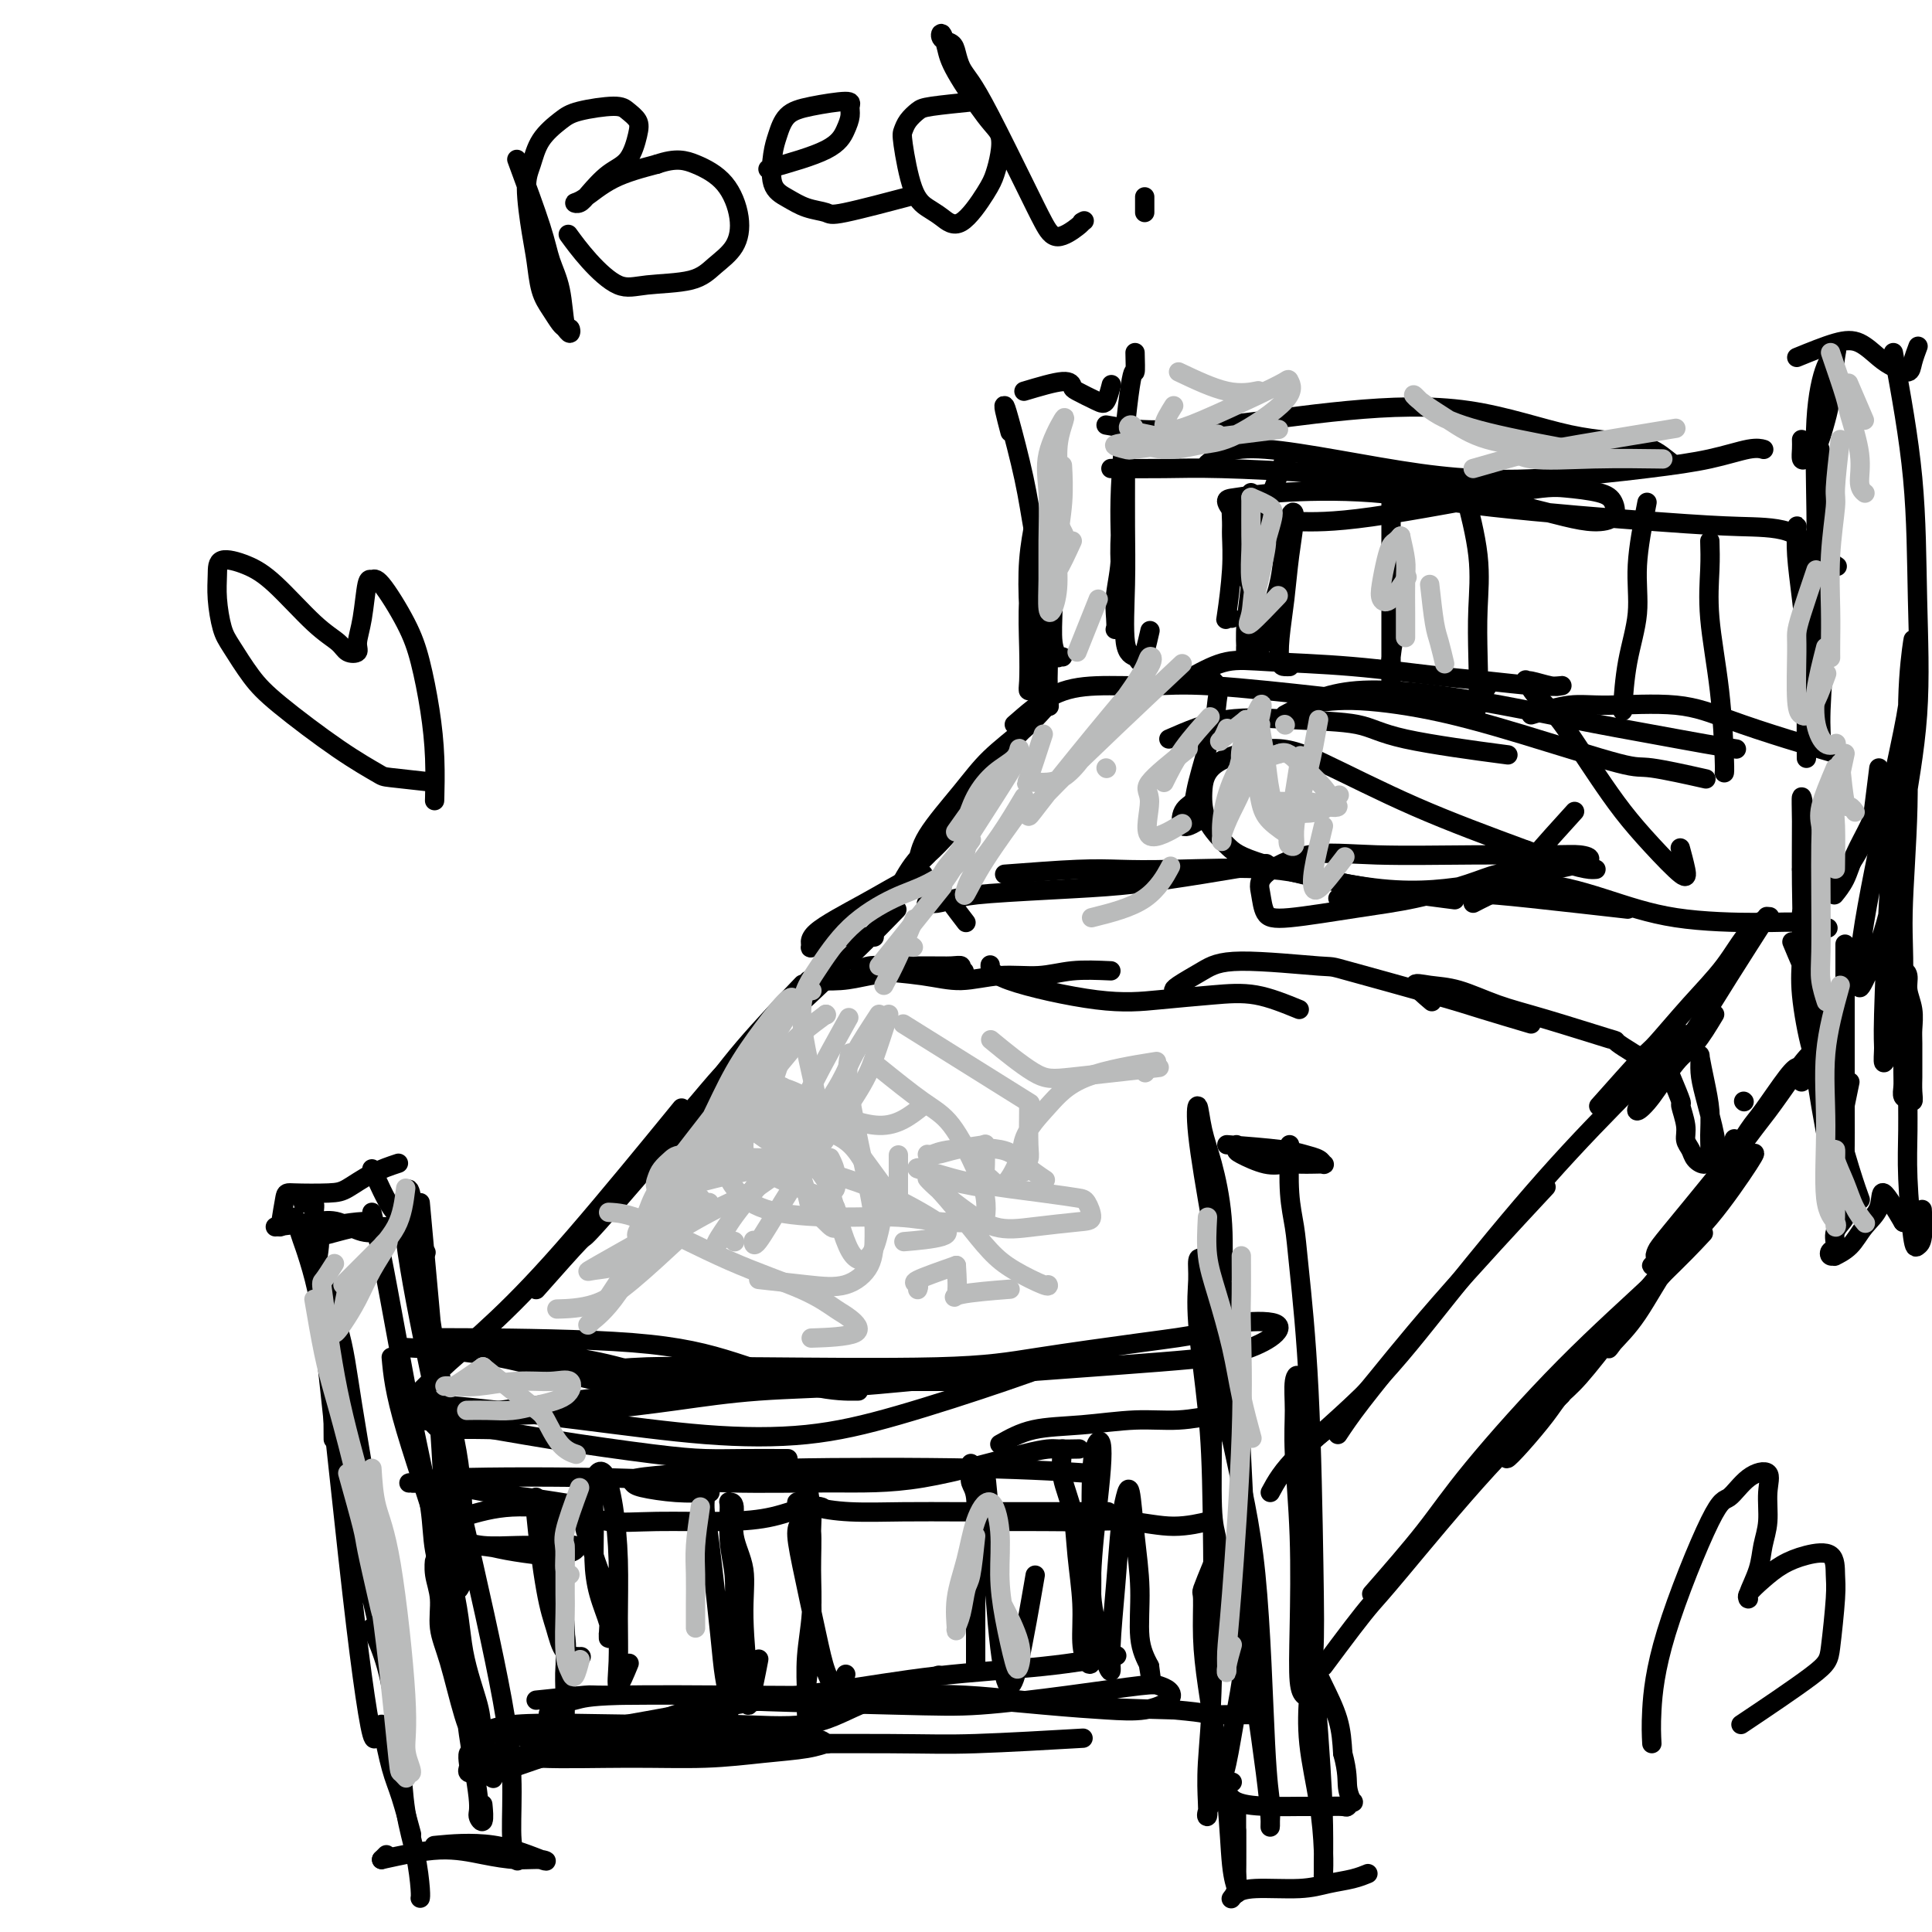 <svg viewBox='0 0 400 400' version='1.1' xmlns='http://www.w3.org/2000/svg' xmlns:xlink='http://www.w3.org/1999/xlink'><g fill='none' stroke='rgb(0,0,0)' stroke-width='4' stroke-linecap='round' stroke-linejoin='round'><path d='M78,359c-0.258,0.870 -0.516,1.740 -1,0c-0.484,-1.740 -1.193,-6.092 -2,-12c-0.807,-5.908 -1.711,-13.374 -3,-25c-1.289,-11.626 -2.963,-27.411 -4,-37c-1.037,-9.589 -1.439,-12.980 -2,-16c-0.561,-3.020 -1.282,-5.668 -2,-8c-0.718,-2.332 -1.433,-4.348 -2,-6c-0.567,-1.652 -0.985,-2.938 -1,-3c-0.015,-0.062 0.375,1.101 1,3c0.625,1.899 1.486,4.533 3,8c1.514,3.467 3.681,7.767 5,12c1.319,4.233 1.789,8.398 3,16c1.211,7.602 3.162,18.642 4,25c0.838,6.358 0.564,8.033 1,10c0.436,1.967 1.582,4.227 2,6c0.418,1.773 0.109,3.061 0,4c-0.109,0.939 -0.018,1.530 0,2c0.018,0.470 -0.038,0.818 0,1c0.038,0.182 0.169,0.196 0,0c-0.169,-0.196 -0.637,-0.602 -1,-1c-0.363,-0.398 -0.619,-0.788 -2,-7c-1.381,-6.212 -3.887,-18.248 -5,-27c-1.113,-8.752 -0.835,-14.222 -1,-18c-0.165,-3.778 -0.775,-5.863 -1,-9c-0.225,-3.137 -0.064,-7.325 0,-9c0.064,-1.675 0.032,-0.838 0,0'/><path d='M57,254c2.938,-0.362 5.876,-0.724 8,-1c2.124,-0.276 3.434,-0.465 5,0c1.566,0.465 3.387,1.585 5,2c1.613,0.415 3.017,0.126 4,0c0.983,-0.126 1.545,-0.087 2,0c0.455,0.087 0.804,0.222 1,0c0.196,-0.222 0.240,-0.802 0,-1c-0.240,-0.198 -0.762,-0.013 -2,0c-1.238,0.013 -3.190,-0.144 -5,0c-1.810,0.144 -3.477,0.589 -5,1c-1.523,0.411 -2.904,0.787 -4,1c-1.096,0.213 -1.909,0.264 -2,0c-0.091,-0.264 0.540,-0.841 1,-1c0.460,-0.159 0.750,0.101 1,0c0.250,-0.101 0.459,-0.563 2,-1c1.541,-0.437 4.415,-0.848 6,-1c1.585,-0.152 1.881,-0.043 2,0c0.119,0.043 0.059,0.022 0,0'/><path d='M77,251c0.604,2.523 1.207,5.045 2,9c0.793,3.955 1.775,9.342 3,16c1.225,6.658 2.692,14.586 4,21c1.308,6.414 2.455,11.312 3,15c0.545,3.688 0.486,6.164 1,9c0.514,2.836 1.600,6.033 2,8c0.400,1.967 0.114,2.705 0,3c-0.114,0.295 -0.057,0.148 0,0'/><path d='M81,281c0.316,3.491 0.633,6.981 3,15c2.367,8.019 6.786,20.566 9,29c2.214,8.434 2.225,12.753 3,17c0.775,4.247 2.315,8.420 3,11c0.685,2.580 0.514,3.567 1,6c0.486,2.433 1.628,6.313 2,8c0.372,1.687 -0.025,1.180 0,1c0.025,-0.180 0.472,-0.034 0,-1c-0.472,-0.966 -1.863,-3.044 -3,-5c-1.137,-1.956 -2.021,-3.790 -3,-7c-0.979,-3.210 -2.052,-7.798 -3,-11c-0.948,-3.202 -1.771,-5.020 -2,-7c-0.229,-1.980 0.136,-4.123 0,-6c-0.136,-1.877 -0.773,-3.488 -1,-5c-0.227,-1.512 -0.043,-2.924 0,-3c0.043,-0.076 -0.053,1.185 0,2c0.053,0.815 0.257,1.185 1,3c0.743,1.815 2.026,5.077 3,9c0.974,3.923 1.638,8.508 2,12c0.362,3.492 0.423,5.891 1,10c0.577,4.109 1.671,9.927 2,13c0.329,3.073 -0.108,3.401 0,4c0.108,0.599 0.760,1.469 1,1c0.240,-0.469 0.069,-2.277 0,-3c-0.069,-0.723 -0.034,-0.362 0,0'/><path d='M77,337c1.067,2.448 2.135,4.896 3,8c0.865,3.104 1.528,6.863 2,10c0.472,3.137 0.753,5.653 1,9c0.247,3.347 0.458,7.524 1,11c0.542,3.476 1.413,6.251 2,9c0.587,2.749 0.889,5.471 1,7c0.111,1.529 0.032,1.865 0,2c-0.032,0.135 -0.016,0.067 0,0'/><path d='M79,357c0.679,3.333 1.357,6.667 2,9c0.643,2.333 1.250,3.667 2,6c0.750,2.333 1.643,5.667 2,7c0.357,1.333 0.179,0.667 0,0'/><path d='M86,294c2.749,0.166 5.497,0.332 10,1c4.503,0.668 10.759,1.839 18,3c7.241,1.161 15.467,2.311 21,3c5.533,0.689 8.372,0.917 11,1c2.628,0.083 5.045,0.022 8,0c2.955,-0.022 6.450,-0.006 8,0c1.550,0.006 1.157,0.002 1,0c-0.157,-0.002 -0.079,-0.001 0,0'/><path d='M103,296c-3.537,-0.074 -7.074,-0.149 -9,0c-1.926,0.149 -2.242,0.521 -3,0c-0.758,-0.521 -1.959,-1.935 -3,-3c-1.041,-1.065 -1.923,-1.781 -2,-2c-0.077,-0.219 0.653,0.059 1,0c0.347,-0.059 0.313,-0.456 6,0c5.687,0.456 17.094,1.765 27,3c9.906,1.235 18.309,2.397 26,3c7.691,0.603 14.669,0.648 21,0c6.331,-0.648 12.017,-1.988 19,-4c6.983,-2.012 15.265,-4.696 22,-7c6.735,-2.304 11.924,-4.230 14,-5c2.076,-0.770 1.038,-0.385 0,0'/><path d='M121,284c4.347,-0.425 8.695,-0.851 13,-1c4.305,-0.149 8.569,-0.022 11,0c2.431,0.022 3.031,-0.063 12,0c8.969,0.063 26.309,0.273 37,0c10.691,-0.273 14.733,-1.028 21,-2c6.267,-0.972 14.759,-2.161 21,-3c6.241,-0.839 10.231,-1.329 13,-2c2.769,-0.671 4.318,-1.523 7,-2c2.682,-0.477 6.496,-0.577 8,0c1.504,0.577 0.696,1.832 -1,3c-1.696,1.168 -4.281,2.248 -7,3c-2.719,0.752 -5.573,1.174 -16,2c-10.427,0.826 -28.426,2.056 -40,3c-11.574,0.944 -16.725,1.602 -23,2c-6.275,0.398 -13.676,0.536 -20,1c-6.324,0.464 -11.570,1.252 -17,2c-5.430,0.748 -11.045,1.454 -17,2c-5.955,0.546 -12.252,0.931 -16,1c-3.748,0.069 -4.949,-0.178 -7,0c-2.051,0.178 -4.953,0.780 -7,1c-2.047,0.220 -3.240,0.056 -4,0c-0.760,-0.056 -1.088,-0.005 -1,0c0.088,0.005 0.591,-0.037 1,0c0.409,0.037 0.724,0.154 2,0c1.276,-0.154 3.514,-0.577 6,-1c2.486,-0.423 5.218,-0.845 14,-2c8.782,-1.155 23.612,-3.041 33,-4c9.388,-0.959 13.335,-0.989 19,-1c5.665,-0.011 13.047,-0.003 19,0c5.953,0.003 10.476,0.002 15,0'/><path d='M197,286c10.244,-0.156 9.356,-0.044 9,0c-0.356,0.044 -0.178,0.022 0,0'/><path d='M96,314c3.055,-0.898 6.109,-1.795 10,-2c3.891,-0.205 8.618,0.283 12,1c3.382,0.717 5.420,1.663 8,2c2.580,0.337 5.704,0.066 10,0c4.296,-0.066 9.764,0.073 14,0c4.236,-0.073 7.238,-0.360 10,-1c2.762,-0.640 5.282,-1.634 7,-2c1.718,-0.366 2.634,-0.105 3,0c0.366,0.105 0.183,0.052 0,0'/><path d='M122,312c-4.882,-0.793 -9.764,-1.586 -13,-2c-3.236,-0.414 -4.825,-0.450 -8,-1c-3.175,-0.550 -7.934,-1.615 -11,-2c-3.066,-0.385 -4.437,-0.090 -5,0c-0.563,0.090 -0.318,-0.025 0,0c0.318,0.025 0.710,0.188 1,0c0.290,-0.188 0.479,-0.729 8,-1c7.521,-0.271 22.375,-0.273 33,0c10.625,0.273 17.022,0.819 24,1c6.978,0.181 14.536,-0.004 21,0c6.464,0.004 11.834,0.197 19,-1c7.166,-1.197 16.127,-3.785 21,-5c4.873,-1.215 5.658,-1.058 7,-1c1.342,0.058 3.241,0.017 4,0c0.759,-0.017 0.380,-0.008 0,0'/><path d='M147,309c-2.220,0.089 -4.440,0.179 -7,0c-2.560,-0.179 -5.460,-0.626 -7,-1c-1.540,-0.374 -1.719,-0.676 -2,-1c-0.281,-0.324 -0.665,-0.672 1,-1c1.665,-0.328 5.377,-0.638 10,-1c4.623,-0.362 10.157,-0.778 21,-1c10.843,-0.222 26.996,-0.252 39,0c12.004,0.252 19.858,0.786 23,1c3.142,0.214 1.571,0.107 0,0'/><path d='M207,299c2.102,-1.187 4.203,-2.374 7,-3c2.797,-0.626 6.288,-0.690 10,-1c3.712,-0.310 7.644,-0.867 11,-1c3.356,-0.133 6.134,0.156 9,0c2.866,-0.156 5.819,-0.759 7,-1c1.181,-0.241 0.591,-0.121 0,0'/><path d='M253,327c-0.308,-3.007 -0.615,-6.014 -1,-8c-0.385,-1.986 -0.846,-2.952 -1,-7c-0.154,-4.048 -0.001,-11.179 0,-16c0.001,-4.821 -0.149,-7.330 0,-9c0.149,-1.670 0.597,-2.499 1,-6c0.403,-3.501 0.760,-9.674 1,-15c0.240,-5.326 0.364,-9.807 0,-14c-0.364,-4.193 -1.214,-8.099 -2,-11c-0.786,-2.901 -1.507,-4.798 -2,-7c-0.493,-2.202 -0.757,-4.710 -1,-5c-0.243,-0.290 -0.466,1.637 0,6c0.466,4.363 1.622,11.162 3,19c1.378,7.838 2.980,16.714 4,24c1.020,7.286 1.459,12.983 2,23c0.541,10.017 1.185,24.354 1,34c-0.185,9.646 -1.198,14.600 -2,19c-0.802,4.400 -1.391,8.245 -2,11c-0.609,2.755 -1.236,4.421 -2,6c-0.764,1.579 -1.665,3.072 -2,4c-0.335,0.928 -0.103,1.291 0,1c0.103,-0.291 0.079,-1.235 0,-3c-0.079,-1.765 -0.211,-4.350 0,-8c0.211,-3.650 0.764,-8.366 1,-18c0.236,-9.634 0.153,-24.185 0,-34c-0.153,-9.815 -0.378,-14.892 -1,-21c-0.622,-6.108 -1.640,-13.246 -2,-18c-0.360,-4.754 -0.060,-7.125 0,-9c0.060,-1.875 -0.118,-3.255 0,-4c0.118,-0.745 0.532,-0.854 1,1c0.468,1.854 0.991,5.673 2,12c1.009,6.327 2.505,15.164 4,24'/><path d='M255,298c2.110,10.122 3.886,16.926 5,28c1.114,11.074 1.567,26.418 2,35c0.433,8.582 0.847,10.403 1,12c0.153,1.597 0.044,2.969 0,4c-0.044,1.031 -0.022,1.720 0,1c0.022,-0.720 0.044,-2.848 -1,-11c-1.044,-8.152 -3.156,-22.329 -4,-28c-0.844,-5.671 -0.422,-2.835 0,0'/><path d='M254,237c4.167,0.332 8.333,0.663 11,1c2.667,0.337 3.834,0.679 5,1c1.166,0.321 2.332,0.622 3,1c0.668,0.378 0.840,0.833 1,1c0.160,0.167 0.310,0.047 0,0c-0.310,-0.047 -1.078,-0.019 -2,0c-0.922,0.019 -1.998,0.031 -3,0c-1.002,-0.031 -1.929,-0.103 -3,0c-1.071,0.103 -2.287,0.381 -4,0c-1.713,-0.381 -3.923,-1.422 -5,-2c-1.077,-0.578 -1.021,-0.694 -1,-1c0.021,-0.306 0.006,-0.802 0,-1c-0.006,-0.198 -0.003,-0.099 0,0'/><path d='M267,237c-0.097,3.573 -0.194,7.145 0,10c0.194,2.855 0.680,4.991 1,7c0.320,2.009 0.475,3.890 1,9c0.525,5.110 1.420,13.447 2,25c0.580,11.553 0.845,26.321 1,36c0.155,9.679 0.199,14.270 0,18c-0.199,3.730 -0.641,6.600 -1,8c-0.359,1.400 -0.636,1.328 -1,1c-0.364,-0.328 -0.815,-0.914 -1,-3c-0.185,-2.086 -0.103,-5.672 0,-11c0.103,-5.328 0.228,-12.398 0,-19c-0.228,-6.602 -0.807,-12.735 -1,-17c-0.193,-4.265 0.002,-6.662 0,-9c-0.002,-2.338 -0.200,-4.617 0,-6c0.200,-1.383 0.800,-1.871 1,0c0.200,1.871 0.001,6.102 0,11c-0.001,4.898 0.196,10.464 1,22c0.804,11.536 2.215,29.042 3,40c0.785,10.958 0.943,15.370 1,19c0.057,3.630 0.014,6.479 0,8c-0.014,1.521 0.003,1.713 0,2c-0.003,0.287 -0.026,0.669 0,0c0.026,-0.669 0.100,-2.388 0,-5c-0.100,-2.612 -0.376,-6.116 -1,-10c-0.624,-3.884 -1.597,-8.148 -2,-12c-0.403,-3.852 -0.238,-7.292 0,-10c0.238,-2.708 0.548,-4.685 1,-5c0.452,-0.315 1.045,1.030 2,3c0.955,1.970 2.273,4.563 3,7c0.727,2.437 0.864,4.719 1,7'/><path d='M278,363c1.098,4.029 0.843,5.601 1,7c0.157,1.399 0.724,2.623 1,3c0.276,0.377 0.259,-0.095 0,0c-0.259,0.095 -0.761,0.758 -1,1c-0.239,0.242 -0.214,0.064 -1,0c-0.786,-0.064 -2.383,-0.013 -4,0c-1.617,0.013 -3.253,-0.010 -5,0c-1.747,0.010 -3.606,0.055 -6,0c-2.394,-0.055 -5.322,-0.211 -7,-1c-1.678,-0.789 -2.106,-2.213 -2,-3c0.106,-0.787 0.744,-0.939 1,-1c0.256,-0.061 0.128,-0.030 0,0'/><path d='M79,385c4.228,-0.926 8.457,-1.853 12,-2c3.543,-0.147 6.401,0.485 9,1c2.599,0.515 4.940,0.912 7,1c2.060,0.088 3.839,-0.134 5,0c1.161,0.134 1.703,0.624 0,0c-1.703,-0.624 -5.651,-2.360 -10,-3c-4.349,-0.640 -9.100,-0.183 -11,0c-1.900,0.183 -0.950,0.091 0,0'/><path d='M79,385c0.417,-0.417 0.833,-0.833 1,-1c0.167,-0.167 0.083,-0.083 0,0'/><path d='M99,360c1.158,-1.275 2.317,-2.549 8,-3c5.683,-0.451 15.892,-0.078 24,0c8.108,0.078 14.117,-0.141 20,0c5.883,0.141 11.640,0.640 16,0c4.360,-0.640 7.323,-2.419 11,-4c3.677,-1.581 8.067,-2.964 11,-4c2.933,-1.036 4.409,-1.725 5,-2c0.591,-0.275 0.295,-0.138 0,0'/><path d='M114,357c0.000,0.000 0.100,0.100 0.1,0.1'/><path d='M102,359c-1.008,0.044 -2.017,0.088 -2,0c0.017,-0.088 1.059,-0.306 3,0c1.941,0.306 4.780,1.138 14,0c9.220,-1.138 24.819,-4.246 35,-6c10.181,-1.754 14.944,-2.155 21,-3c6.056,-0.845 13.407,-2.134 21,-3c7.593,-0.866 15.429,-1.310 22,-2c6.571,-0.690 11.877,-1.626 14,-2c2.123,-0.374 1.061,-0.187 0,0'/><path d='M111,352c4.128,-0.429 8.256,-0.858 10,-1c1.744,-0.142 1.103,0.002 5,0c3.897,-0.002 12.330,-0.150 16,0c3.670,0.150 2.576,0.597 10,1c7.424,0.403 23.364,0.763 33,1c9.636,0.237 12.967,0.353 18,0c5.033,-0.353 11.769,-1.175 18,-2c6.231,-0.825 11.958,-1.653 15,-2c3.042,-0.347 3.399,-0.212 4,0c0.601,0.212 1.445,0.500 2,1c0.555,0.500 0.821,1.213 0,2c-0.821,0.787 -2.729,1.648 -5,2c-2.271,0.352 -4.906,0.195 -8,0c-3.094,-0.195 -6.647,-0.428 -13,-1c-6.353,-0.572 -15.505,-1.482 -24,-2c-8.495,-0.518 -16.331,-0.644 -25,0c-8.669,0.644 -18.170,2.058 -23,3c-4.830,0.942 -4.989,1.412 -7,2c-2.011,0.588 -5.873,1.293 -9,2c-3.127,0.707 -5.520,1.416 -8,1c-2.480,-0.416 -5.049,-1.958 -6,-3c-0.951,-1.042 -0.285,-1.586 0,-2c0.285,-0.414 0.190,-0.699 1,-1c0.810,-0.301 2.524,-0.618 4,-1c1.476,-0.382 2.715,-0.828 9,-1c6.285,-0.172 17.615,-0.071 27,0c9.385,0.071 16.825,0.112 24,0c7.175,-0.112 14.086,-0.376 21,0c6.914,0.376 13.833,1.393 21,2c7.167,0.607 14.584,0.803 22,1'/><path d='M243,354c7.938,0.691 6.282,0.917 7,1c0.718,0.083 3.809,0.022 6,0c2.191,-0.022 3.483,-0.006 4,0c0.517,0.006 0.258,0.003 0,0'/><path d='M112,362c-0.445,-0.845 -0.890,-1.691 -1,-2c-0.110,-0.309 0.115,-0.083 0,0c-0.115,0.083 -0.571,0.022 -1,0c-0.429,-0.022 -0.832,-0.006 -1,0c-0.168,0.006 -0.099,0.002 0,0c0.099,-0.002 0.230,-0.000 1,0c0.770,0.000 2.179,0.000 4,0c1.821,-0.000 4.052,0.000 7,0c2.948,-0.000 6.611,-0.001 10,0c3.389,0.001 6.505,0.004 11,0c4.495,-0.004 10.370,-0.016 14,0c3.630,0.016 5.017,0.060 7,0c1.983,-0.060 4.563,-0.224 6,0c1.437,0.224 1.732,0.834 2,1c0.268,0.166 0.508,-0.114 0,0c-0.508,0.114 -1.765,0.620 -4,1c-2.235,0.380 -5.446,0.634 -9,1c-3.554,0.366 -7.449,0.845 -12,1c-4.551,0.155 -9.759,-0.013 -16,0c-6.241,0.013 -13.515,0.206 -18,0c-4.485,-0.206 -6.182,-0.813 -8,-1c-1.818,-0.187 -3.756,0.045 -5,0c-1.244,-0.045 -1.792,-0.366 -2,0c-0.208,0.366 -0.075,1.418 0,2c0.075,0.582 0.092,0.692 0,1c-0.092,0.308 -0.294,0.814 0,1c0.294,0.186 1.084,0.053 2,0c0.916,-0.053 1.958,-0.027 3,0'/><path d='M102,367c2.608,-0.265 6.627,-1.928 10,-3c3.373,-1.072 6.098,-1.554 10,-2c3.902,-0.446 8.979,-0.855 13,-1c4.021,-0.145 6.986,-0.025 16,0c9.014,0.025 24.076,-0.045 33,0c8.924,0.045 11.710,0.204 18,0c6.290,-0.204 16.083,-0.773 20,-1c3.917,-0.227 1.959,-0.114 0,0'/><path d='M113,312c0.762,2.689 1.525,5.378 2,8c0.475,2.622 0.663,5.178 1,8c0.337,2.822 0.822,5.909 1,9c0.178,3.091 0.047,6.187 0,9c-0.047,2.813 -0.010,5.345 0,7c0.010,1.655 -0.007,2.433 0,2c0.007,-0.433 0.038,-2.077 0,-4c-0.038,-1.923 -0.143,-4.127 0,-6c0.143,-1.873 0.536,-3.417 0,-7c-0.536,-3.583 -2.002,-9.207 -3,-13c-0.998,-3.793 -1.530,-5.755 -2,-8c-0.470,-2.245 -0.880,-4.773 -1,-6c-0.120,-1.227 0.049,-1.152 0,-1c-0.049,0.152 -0.317,0.380 0,4c0.317,3.620 1.220,10.630 2,15c0.780,4.370 1.436,6.099 2,8c0.564,1.901 1.037,3.973 2,5c0.963,1.027 2.418,1.008 3,1c0.582,-0.008 0.291,-0.004 0,0'/><path d='M120,309c0.354,2.767 0.708,5.533 1,7c0.292,1.467 0.523,1.634 1,3c0.477,1.366 1.199,3.932 2,6c0.801,2.068 1.680,3.637 2,6c0.320,2.363 0.079,5.520 0,7c-0.079,1.480 0.003,1.284 0,1c-0.003,-0.284 -0.091,-0.656 0,-1c0.091,-0.344 0.363,-0.662 0,-2c-0.363,-1.338 -1.359,-3.698 -2,-6c-0.641,-2.302 -0.925,-4.546 -1,-7c-0.075,-2.454 0.061,-5.117 0,-8c-0.061,-2.883 -0.318,-5.986 0,-8c0.318,-2.014 1.210,-2.940 2,-2c0.790,0.940 1.478,3.745 2,7c0.522,3.255 0.879,6.959 1,11c0.121,4.041 0.005,8.420 0,12c-0.005,3.580 0.102,6.362 0,9c-0.102,2.638 -0.412,5.133 0,5c0.412,-0.133 1.546,-2.895 2,-4c0.454,-1.105 0.227,-0.552 0,0'/><path d='M146,310c-0.058,0.960 -0.117,1.921 0,3c0.117,1.079 0.408,2.278 1,7c0.592,4.722 1.483,12.967 2,18c0.517,5.033 0.660,6.855 1,9c0.340,2.145 0.875,4.614 1,6c0.125,1.386 -0.162,1.689 0,1c0.162,-0.689 0.772,-2.368 1,-4c0.228,-1.632 0.076,-3.215 0,-6c-0.076,-2.785 -0.074,-6.770 0,-10c0.074,-3.230 0.220,-5.703 0,-8c-0.220,-2.297 -0.807,-4.416 -1,-7c-0.193,-2.584 0.009,-5.633 0,-7c-0.009,-1.367 -0.228,-1.054 0,-1c0.228,0.054 0.902,-0.153 1,1c0.098,1.153 -0.380,3.666 0,6c0.380,2.334 1.618,4.488 2,7c0.382,2.512 -0.091,5.381 0,10c0.091,4.619 0.746,10.988 1,14c0.254,3.012 0.107,2.666 0,3c-0.107,0.334 -0.173,1.347 0,1c0.173,-0.347 0.585,-2.055 1,-4c0.415,-1.945 0.833,-4.127 1,-5c0.167,-0.873 0.084,-0.436 0,0'/><path d='M167,306c0.420,2.758 0.841,5.516 1,7c0.159,1.484 0.057,1.693 0,4c-0.057,2.307 -0.068,6.713 0,11c0.068,4.287 0.215,8.457 0,12c-0.215,3.543 -0.791,6.461 -1,9c-0.209,2.539 -0.052,4.699 0,6c0.052,1.301 -0.000,1.741 0,1c0.000,-0.741 0.053,-2.664 0,-5c-0.053,-2.336 -0.214,-5.085 0,-8c0.214,-2.915 0.801,-5.998 1,-9c0.199,-3.002 0.011,-5.925 0,-9c-0.011,-3.075 0.156,-6.302 0,-8c-0.156,-1.698 -0.635,-1.867 -1,-2c-0.365,-0.133 -0.618,-0.231 -1,0c-0.382,0.231 -0.894,0.790 -1,2c-0.106,1.210 0.195,3.069 1,7c0.805,3.931 2.114,9.932 3,14c0.886,4.068 1.348,6.203 2,8c0.652,1.797 1.494,3.255 2,4c0.506,0.745 0.675,0.778 1,0c0.325,-0.778 0.807,-2.365 1,-3c0.193,-0.635 0.096,-0.317 0,0'/><path d='M201,303c0.030,0.666 0.061,1.333 0,2c-0.061,0.667 -0.212,1.335 0,2c0.212,0.665 0.789,1.328 1,3c0.211,1.672 0.057,4.354 0,7c-0.057,2.646 -0.015,5.255 0,8c0.015,2.745 0.004,5.624 0,9c-0.004,3.376 -0.001,7.248 0,9c0.001,1.752 0.001,1.386 0,1c-0.001,-0.386 -0.001,-0.790 0,-1c0.001,-0.210 0.003,-0.226 0,-1c-0.003,-0.774 -0.012,-2.306 0,-6c0.012,-3.694 0.045,-9.548 0,-14c-0.045,-4.452 -0.167,-7.501 0,-10c0.167,-2.499 0.622,-4.449 1,-6c0.378,-1.551 0.679,-2.704 1,-1c0.321,1.704 0.663,6.265 1,11c0.337,4.735 0.669,9.644 1,14c0.331,4.356 0.660,8.159 1,11c0.340,2.841 0.691,4.720 1,6c0.309,1.280 0.578,1.962 1,2c0.422,0.038 0.998,-0.567 2,-5c1.002,-4.433 2.429,-12.695 3,-16c0.571,-3.305 0.285,-1.652 0,0'/><path d='M220,300c-0.205,1.950 -0.409,3.900 0,6c0.409,2.100 1.433,4.349 2,7c0.567,2.651 0.678,5.705 1,9c0.322,3.295 0.857,6.832 1,10c0.143,3.168 -0.105,5.966 0,8c0.105,2.034 0.564,3.303 1,4c0.436,0.697 0.848,0.820 1,0c0.152,-0.820 0.044,-2.584 0,-5c-0.044,-2.416 -0.022,-5.484 0,-8c0.022,-2.516 0.045,-4.480 0,-9c-0.045,-4.520 -0.158,-11.598 0,-16c0.158,-4.402 0.587,-6.130 1,-7c0.413,-0.870 0.811,-0.884 1,0c0.189,0.884 0.169,2.666 0,5c-0.169,2.334 -0.486,5.220 -1,10c-0.514,4.780 -1.224,11.454 -1,16c0.224,4.546 1.384,6.963 2,9c0.616,2.037 0.690,3.694 1,5c0.310,1.306 0.857,2.261 1,2c0.143,-0.261 -0.116,-1.737 0,-5c0.116,-3.263 0.608,-8.313 1,-13c0.392,-4.687 0.684,-9.010 1,-12c0.316,-2.990 0.658,-4.646 1,-6c0.342,-1.354 0.686,-2.404 1,-1c0.314,1.404 0.600,5.263 1,9c0.400,3.737 0.915,7.352 1,11c0.085,3.648 -0.262,7.328 0,10c0.262,2.672 1.131,4.336 2,6'/><path d='M238,345c0.778,5.667 0.222,2.333 0,1c-0.222,-1.333 -0.111,-0.667 0,0'/><path d='M93,320c-1.195,-0.392 -2.390,-0.785 -2,-1c0.390,-0.215 2.367,-0.254 4,0c1.633,0.254 2.924,0.799 5,1c2.076,0.201 4.937,0.057 7,0c2.063,-0.057 3.329,-0.026 5,0c1.671,0.026 3.749,0.046 5,0c1.251,-0.046 1.676,-0.159 2,0c0.324,0.159 0.547,0.589 0,1c-0.547,0.411 -1.866,0.804 -3,1c-1.134,0.196 -2.085,0.196 -4,0c-1.915,-0.196 -4.796,-0.590 -7,-1c-2.204,-0.410 -3.731,-0.838 -5,-1c-1.269,-0.162 -2.279,-0.057 -3,0c-0.721,0.057 -1.152,0.067 -1,0c0.152,-0.067 0.887,-0.210 3,0c2.113,0.210 5.604,0.774 7,1c1.396,0.226 0.698,0.113 0,0'/><path d='M166,312c-0.627,-0.400 -1.253,-0.801 -1,-1c0.253,-0.199 1.387,-0.197 2,0c0.613,0.197 0.707,0.589 2,1c1.293,0.411 3.785,0.842 7,1c3.215,0.158 7.154,0.042 11,0c3.846,-0.042 7.598,-0.011 12,0c4.402,0.011 9.454,0.003 15,0c5.546,-0.003 11.584,-0.001 14,0c2.416,0.001 1.208,0.000 0,0'/><path d='M202,315c5.113,-0.010 10.226,-0.021 14,0c3.774,0.021 6.210,0.072 9,0c2.790,-0.072 5.933,-0.267 9,0c3.067,0.267 6.056,0.995 9,1c2.944,0.005 5.841,-0.713 7,-1c1.159,-0.287 0.579,-0.144 0,0'/><path d='M277,297c1.222,-1.844 2.444,-3.689 5,-7c2.556,-3.311 6.444,-8.089 8,-10c1.556,-1.911 0.778,-0.956 0,0'/><path d='M272,298c1.785,-1.343 3.571,-2.685 5,-4c1.429,-1.315 2.502,-2.601 3,-3c0.498,-0.399 0.422,0.089 3,-3c2.578,-3.089 7.809,-9.755 15,-18c7.191,-8.245 16.340,-18.070 20,-22c3.660,-3.930 1.830,-1.965 0,0'/><path d='M263,309c1.194,-2.213 2.387,-4.426 6,-8c3.613,-3.574 9.645,-8.511 15,-14c5.355,-5.489 10.031,-11.532 16,-19c5.969,-7.468 13.229,-16.363 20,-24c6.771,-7.637 13.054,-14.018 18,-19c4.946,-4.982 8.556,-8.566 10,-10c1.444,-1.434 0.722,-0.717 0,0'/><path d='M86,289c1.567,-1.537 3.134,-3.074 4,-4c0.866,-0.926 1.030,-1.240 3,-3c1.970,-1.760 5.744,-4.967 10,-9c4.256,-4.033 8.992,-8.894 16,-17c7.008,-8.106 16.288,-19.459 20,-24c3.712,-4.541 1.856,-2.271 0,0'/><path d='M111,267c3.823,-4.315 7.646,-8.629 9,-10c1.354,-1.371 0.238,0.202 4,-4c3.762,-4.202 12.400,-14.178 18,-21c5.600,-6.822 8.162,-10.491 12,-15c3.838,-4.509 8.954,-9.860 11,-12c2.046,-2.140 1.023,-1.070 0,0'/><path d='M147,226c-2.332,2.907 -4.664,5.814 -6,7c-1.336,1.186 -1.676,0.651 -2,1c-0.324,0.349 -0.631,1.582 -1,2c-0.369,0.418 -0.801,0.019 0,-1c0.801,-1.019 2.836,-2.659 5,-5c2.164,-2.341 4.458,-5.381 7,-8c2.542,-2.619 5.331,-4.815 10,-9c4.669,-4.185 11.219,-10.357 16,-15c4.781,-4.643 7.795,-7.755 9,-9c1.205,-1.245 0.603,-0.622 0,0'/><path d='M274,345c2.149,-2.887 4.297,-5.774 6,-8c1.703,-2.226 2.959,-3.793 4,-5c1.041,-1.207 1.867,-2.056 6,-7c4.133,-4.944 11.574,-13.985 18,-21c6.426,-7.015 11.836,-12.004 14,-14c2.164,-1.996 1.082,-0.998 0,0'/><path d='M284,330c3.958,-4.532 7.916,-9.065 11,-13c3.084,-3.935 5.293,-7.273 10,-13c4.707,-5.727 11.911,-13.844 19,-21c7.089,-7.156 14.062,-13.350 19,-18c4.938,-4.650 7.839,-7.757 9,-9c1.161,-1.243 0.580,-0.621 0,0'/><path d='M335,275c-2.986,3.854 -5.971,7.707 -8,10c-2.029,2.293 -3.101,3.025 -4,4c-0.899,0.975 -1.626,2.193 -3,4c-1.374,1.807 -3.397,4.203 -5,6c-1.603,1.797 -2.787,2.996 -3,3c-0.213,0.004 0.546,-1.189 2,-3c1.454,-1.811 3.604,-4.242 6,-7c2.396,-2.758 5.037,-5.842 11,-13c5.963,-7.158 15.246,-18.389 20,-24c4.754,-5.611 4.977,-5.602 6,-7c1.023,-1.398 2.846,-4.204 4,-6c1.154,-1.796 1.640,-2.582 2,-3c0.360,-0.418 0.595,-0.467 -1,2c-1.595,2.467 -5.018,7.451 -8,11c-2.982,3.549 -5.523,5.664 -8,9c-2.477,3.336 -4.891,7.892 -7,11c-2.109,3.108 -3.913,4.769 -5,6c-1.087,1.231 -1.456,2.031 0,0c1.456,-2.031 4.738,-6.893 7,-10c2.262,-3.107 3.503,-4.459 4,-5c0.497,-0.541 0.248,-0.270 0,0'/><path d='M350,256c2.733,-5.778 5.467,-11.556 7,-15c1.533,-3.444 1.867,-4.556 2,-5c0.133,-0.444 0.067,-0.222 0,0'/><path d='M349,252c-1.820,3.104 -3.640,6.207 -5,8c-1.360,1.793 -2.262,2.274 -2,2c0.262,-0.274 1.686,-1.305 3,-3c1.314,-1.695 2.518,-4.056 3,-5c0.482,-0.944 0.241,-0.472 0,0'/><path d='M361,228c0.000,0.000 0.100,0.100 0.1,0.1'/><path d='M357,242c1.909,-3.124 3.818,-6.249 5,-8c1.182,-1.751 1.636,-2.129 3,-4c1.364,-1.871 3.636,-5.234 5,-7c1.364,-1.766 1.818,-1.933 2,-2c0.182,-0.067 0.091,-0.033 0,0'/><path d='M366,230c-3.291,4.078 -6.583,8.156 -8,10c-1.417,1.844 -0.960,1.452 -3,4c-2.040,2.548 -6.578,8.034 -9,11c-2.422,2.966 -2.729,3.411 -3,4c-0.271,0.589 -0.507,1.322 0,1c0.507,-0.322 1.755,-1.698 3,-3c1.245,-1.302 2.486,-2.530 5,-6c2.514,-3.470 6.302,-9.181 9,-13c2.698,-3.819 4.306,-5.745 6,-8c1.694,-2.255 3.474,-4.837 5,-7c1.526,-2.163 2.796,-3.907 4,-5c1.204,-1.093 2.340,-1.537 3,-2c0.660,-0.463 0.842,-0.947 1,-1c0.158,-0.053 0.291,0.326 0,1c-0.291,0.674 -1.006,1.645 -2,3c-0.994,1.355 -2.268,3.096 -3,4c-0.732,0.904 -0.924,0.973 -1,1c-0.076,0.027 -0.038,0.014 0,0'/><path d='M331,229c3.628,-4.078 7.256,-8.156 9,-10c1.744,-1.844 1.603,-1.454 3,-3c1.397,-1.546 4.333,-5.027 7,-8c2.667,-2.973 5.065,-5.436 7,-8c1.935,-2.564 3.405,-5.229 5,-7c1.595,-1.771 3.313,-2.649 4,-3c0.687,-0.351 0.344,-0.176 0,0'/><path d='M355,210c-1.365,2.268 -2.729,4.537 -4,6c-1.271,1.463 -2.448,2.121 -4,4c-1.552,1.879 -3.478,4.979 -5,7c-1.522,2.021 -2.638,2.964 -3,3c-0.362,0.036 0.030,-0.837 1,-2c0.970,-1.163 2.517,-2.618 5,-6c2.483,-3.382 5.903,-8.690 8,-12c2.097,-3.310 2.872,-4.622 5,-8c2.128,-3.378 5.608,-8.822 7,-11c1.392,-2.178 0.696,-1.089 0,0'/><path d='M373,180c0.875,-0.055 1.751,-0.110 2,0c0.249,0.110 -0.128,0.387 0,1c0.128,0.613 0.763,1.564 1,3c0.237,1.436 0.077,3.356 0,6c-0.077,2.644 -0.069,6.010 0,9c0.069,2.990 0.201,5.602 0,8c-0.201,2.398 -0.734,4.581 -1,6c-0.266,1.419 -0.264,2.074 0,1c0.264,-1.074 0.790,-3.878 1,-5c0.210,-1.122 0.105,-0.561 0,0'/><path d='M379,210c0.113,3.185 0.226,6.369 0,8c-0.226,1.631 -0.792,1.708 -1,2c-0.208,0.292 -0.060,0.798 0,1c0.060,0.202 0.030,0.101 0,0'/><path d='M200,191c-1.209,-1.575 -2.419,-3.150 -3,-4c-0.581,-0.850 -0.535,-0.974 -1,-1c-0.465,-0.026 -1.441,0.046 -2,0c-0.559,-0.046 -0.702,-0.212 -1,0c-0.298,0.212 -0.751,0.800 -1,1c-0.249,0.200 -0.293,0.012 0,0c0.293,-0.012 0.925,0.152 2,0c1.075,-0.152 2.595,-0.621 4,-1c1.405,-0.379 2.697,-0.669 7,-1c4.303,-0.331 11.617,-0.702 17,-1c5.383,-0.298 8.835,-0.523 13,-1c4.165,-0.477 9.045,-1.205 14,-2c4.955,-0.795 9.987,-1.656 12,-2c2.013,-0.344 1.006,-0.172 0,0'/><path d='M208,181c5.515,-0.418 11.030,-0.836 15,-1c3.970,-0.164 6.395,-0.075 9,0c2.605,0.075 5.392,0.136 11,0c5.608,-0.136 14.039,-0.469 20,0c5.961,0.469 9.451,1.742 16,3c6.549,1.258 16.157,2.502 20,3c3.843,0.498 1.922,0.249 0,0'/><path d='M277,186c5.624,-0.408 11.247,-0.817 16,-1c4.753,-0.183 8.635,-0.142 12,0c3.365,0.142 6.214,0.384 12,1c5.786,0.616 14.510,1.604 18,2c3.490,0.396 1.745,0.198 0,0'/><path d='M305,187c3.707,-1.918 7.413,-3.835 12,-4c4.587,-0.165 10.053,1.424 15,3c4.947,1.576 9.375,3.141 15,4c5.625,0.859 12.446,1.014 17,1c4.554,-0.014 6.842,-0.196 9,0c2.158,0.196 4.188,0.770 5,1c0.812,0.230 0.406,0.115 0,0'/><path d='M346,223c0.878,2.100 1.755,4.201 2,5c0.245,0.799 -0.143,0.297 0,1c0.143,0.703 0.815,2.610 1,4c0.185,1.390 -0.118,2.263 0,3c0.118,0.737 0.658,1.339 1,2c0.342,0.661 0.485,1.382 1,2c0.515,0.618 1.403,1.132 2,1c0.597,-0.132 0.902,-0.912 1,-2c0.098,-1.088 -0.012,-2.486 0,-4c0.012,-1.514 0.146,-3.144 0,-5c-0.146,-1.856 -0.573,-3.940 -1,-6c-0.427,-2.060 -0.853,-4.098 -1,-5c-0.147,-0.902 -0.015,-0.670 0,0c0.015,0.670 -0.088,1.777 0,3c0.088,1.223 0.367,2.562 1,5c0.633,2.438 1.620,5.974 2,8c0.380,2.026 0.153,2.543 0,3c-0.153,0.457 -0.234,0.854 0,1c0.234,0.146 0.781,0.042 1,0c0.219,-0.042 0.109,-0.021 0,0'/><path d='M371,195c1.351,3.232 2.703,6.463 4,9c1.297,2.537 2.541,4.379 3,6c0.459,1.621 0.134,3.023 0,4c-0.134,0.977 -0.077,1.531 0,2c0.077,0.469 0.176,0.854 0,1c-0.176,0.146 -0.625,0.051 -1,-1c-0.375,-1.051 -0.675,-3.060 -1,-5c-0.325,-1.940 -0.676,-3.810 -1,-6c-0.324,-2.190 -0.622,-4.699 -1,-7c-0.378,-2.301 -0.835,-4.394 -1,-6c-0.165,-1.606 -0.038,-2.726 0,-3c0.038,-0.274 -0.011,0.298 0,2c0.011,1.702 0.084,4.533 0,7c-0.084,2.467 -0.324,4.570 0,8c0.324,3.430 1.210,8.187 2,11c0.790,2.813 1.482,3.680 2,4c0.518,0.320 0.862,0.091 1,0c0.138,-0.091 0.069,-0.046 0,0'/><path d='M343,221c-3.482,-2.103 -6.965,-4.206 -8,-5c-1.035,-0.794 0.377,-0.279 -2,-1c-2.377,-0.721 -8.542,-2.680 -13,-4c-4.458,-1.320 -7.208,-2.003 -10,-3c-2.792,-0.997 -5.627,-2.309 -8,-3c-2.373,-0.691 -4.286,-0.763 -6,-1c-1.714,-0.237 -3.231,-0.641 -3,0c0.231,0.641 2.209,2.326 3,3c0.791,0.674 0.396,0.337 0,0'/><path d='M317,212c-3.622,-1.075 -7.245,-2.149 -10,-3c-2.755,-0.851 -4.643,-1.477 -10,-3c-5.357,-1.523 -14.181,-3.943 -18,-5c-3.819,-1.057 -2.631,-0.753 -6,-1c-3.369,-0.247 -11.295,-1.047 -16,-1c-4.705,0.047 -6.189,0.940 -8,2c-1.811,1.060 -3.949,2.285 -5,3c-1.051,0.715 -1.015,0.918 -1,1c0.015,0.082 0.007,0.041 0,0'/><path d='M269,209c-3.050,-1.245 -6.099,-2.489 -9,-3c-2.901,-0.511 -5.653,-0.288 -9,0c-3.347,0.288 -7.289,0.641 -11,1c-3.711,0.359 -7.191,0.725 -13,0c-5.809,-0.725 -13.949,-2.541 -18,-4c-4.051,-1.459 -4.015,-2.560 -4,-3c0.015,-0.440 0.007,-0.220 0,0'/><path d='M230,201c-2.778,-0.123 -5.556,-0.246 -8,0c-2.444,0.246 -4.554,0.861 -7,1c-2.446,0.139 -5.229,-0.198 -8,0c-2.771,0.198 -5.532,0.930 -8,1c-2.468,0.070 -4.643,-0.521 -8,-1c-3.357,-0.479 -7.895,-0.846 -10,-1c-2.105,-0.154 -1.775,-0.094 -2,0c-0.225,0.094 -1.004,0.222 -1,0c0.004,-0.222 0.790,-0.792 2,-1c1.210,-0.208 2.844,-0.052 5,0c2.156,0.052 4.832,-0.000 7,0c2.168,0.000 3.826,0.053 5,0c1.174,-0.053 1.864,-0.211 2,0c0.136,0.211 -0.283,0.791 0,1c0.283,0.209 1.268,0.046 0,0c-1.268,-0.046 -4.789,0.026 -7,0c-2.211,-0.026 -3.112,-0.151 -5,0c-1.888,0.151 -4.764,0.576 -7,1c-2.236,0.424 -3.833,0.845 -6,1c-2.167,0.155 -4.905,0.044 -6,0c-1.095,-0.044 -0.548,-0.022 0,0'/><path d='M181,194c-3.248,-0.087 -6.496,-0.173 -8,0c-1.504,0.173 -1.263,0.607 -2,1c-0.737,0.393 -2.451,0.746 -3,1c-0.549,0.254 0.067,0.408 0,0c-0.067,-0.408 -0.816,-1.377 1,-3c1.816,-1.623 6.198,-3.899 10,-6c3.802,-2.101 7.024,-4.027 9,-5c1.976,-0.973 2.708,-0.992 3,-1c0.292,-0.008 0.146,-0.004 0,0'/><path d='M185,186c1.243,-2.480 2.486,-4.960 4,-7c1.514,-2.040 3.299,-3.640 5,-5c1.701,-1.360 3.316,-2.478 5,-4c1.684,-1.522 3.436,-3.446 5,-5c1.564,-1.554 2.941,-2.738 4,-4c1.059,-1.262 1.802,-2.603 2,-3c0.198,-0.397 -0.147,0.149 -1,1c-0.853,0.851 -2.214,2.009 -5,5c-2.786,2.991 -6.996,7.817 -10,11c-3.004,3.183 -4.803,4.723 -6,6c-1.197,1.277 -1.791,2.290 -2,3c-0.209,0.710 -0.031,1.116 0,1c0.031,-0.116 -0.083,-0.755 0,-1c0.083,-0.245 0.364,-0.096 1,-1c0.636,-0.904 1.627,-2.862 3,-5c1.373,-2.138 3.127,-4.456 5,-7c1.873,-2.544 3.866,-5.312 6,-8c2.134,-2.688 4.410,-5.295 7,-8c2.590,-2.705 5.495,-5.509 7,-7c1.505,-1.491 1.612,-1.670 1,-1c-0.612,0.670 -1.942,2.190 -4,4c-2.058,1.810 -4.844,3.912 -7,6c-2.156,2.088 -3.681,4.164 -6,7c-2.319,2.836 -5.433,6.434 -7,9c-1.567,2.566 -1.586,4.102 -2,5c-0.414,0.898 -1.225,1.158 -1,1c0.225,-0.158 1.484,-0.735 3,-2c1.516,-1.265 3.290,-3.219 4,-4c0.710,-0.781 0.355,-0.391 0,0'/><path d='M210,150c2.635,-2.305 5.270,-4.610 8,-6c2.730,-1.390 5.555,-1.864 9,-2c3.445,-0.136 7.511,0.067 11,0c3.489,-0.067 6.401,-0.403 13,0c6.599,0.403 16.885,1.544 21,2c4.115,0.456 2.057,0.228 0,0'/><path d='M242,153c3.840,-1.678 7.680,-3.356 12,-4c4.320,-0.644 9.119,-0.253 14,0c4.881,0.253 9.844,0.367 13,1c3.156,0.633 4.503,1.786 10,3c5.497,1.214 15.142,2.490 19,3c3.858,0.510 1.929,0.255 0,0'/><path d='M270,146c2.838,-0.545 5.676,-1.090 10,-1c4.324,0.090 10.134,0.816 16,2c5.866,1.184 11.787,2.825 19,5c7.213,2.175 15.717,4.882 20,6c4.283,1.118 4.345,0.647 7,1c2.655,0.353 7.901,1.529 10,2c2.099,0.471 1.049,0.235 0,0'/><path d='M266,148c4.149,-2.239 8.299,-4.478 15,-5c6.701,-0.522 15.954,0.673 24,2c8.046,1.327 14.885,2.787 21,4c6.115,1.213 11.505,2.181 16,3c4.495,0.819 8.095,1.490 11,2c2.905,0.510 5.116,0.860 6,1c0.884,0.140 0.442,0.070 0,0'/><path d='M317,148c2.831,-0.863 5.662,-1.725 8,-2c2.338,-0.275 4.183,0.039 8,0c3.817,-0.039 9.606,-0.430 14,0c4.394,0.430 7.394,1.682 11,3c3.606,1.318 7.817,2.701 12,4c4.183,1.299 8.338,2.514 10,3c1.662,0.486 0.831,0.243 0,0'/><path d='M389,159c-0.388,3.076 -0.777,6.152 -1,8c-0.223,1.848 -0.281,2.468 -1,4c-0.719,1.532 -2.100,3.978 -3,6c-0.900,2.022 -1.319,3.621 -2,5c-0.681,1.379 -1.623,2.537 -2,3c-0.377,0.463 -0.188,0.232 0,0'/><path d='M388,170c-1.863,3.696 -3.726,7.393 -5,9c-1.274,1.607 -1.958,1.125 -3,2c-1.042,0.875 -2.440,3.107 -3,4c-0.560,0.893 -0.280,0.446 0,0'/><path d='M248,170c-1.209,0.713 -2.419,1.427 -3,1c-0.581,-0.427 -0.535,-1.994 0,-3c0.535,-1.006 1.557,-1.452 2,-2c0.443,-0.548 0.308,-1.198 1,-4c0.692,-2.802 2.213,-7.756 3,-11c0.787,-3.244 0.840,-4.777 1,-6c0.160,-1.223 0.428,-2.137 0,-3c-0.428,-0.863 -1.551,-1.675 -2,-2c-0.449,-0.325 -0.225,-0.162 0,0'/><path d='M247,140c2.326,-1.252 4.651,-2.505 7,-3c2.349,-0.495 4.721,-0.234 9,0c4.279,0.234 10.464,0.441 17,1c6.536,0.559 13.423,1.470 18,2c4.577,0.530 6.844,0.679 10,1c3.156,0.321 7.199,0.814 10,1c2.801,0.186 4.358,0.065 5,0c0.642,-0.065 0.367,-0.072 0,0c-0.367,0.072 -0.826,0.224 -2,0c-1.174,-0.224 -3.064,-0.825 -4,-1c-0.936,-0.175 -0.918,0.076 -1,0c-0.082,-0.076 -0.263,-0.480 0,0c0.263,0.480 0.971,1.845 2,3c1.029,1.155 2.380,2.102 4,4c1.620,1.898 3.509,4.748 5,7c1.491,2.252 2.582,3.906 4,6c1.418,2.094 3.161,4.627 5,7c1.839,2.373 3.775,4.586 6,7c2.225,2.414 4.741,5.028 6,6c1.259,0.972 1.262,0.300 1,-1c-0.262,-1.300 -0.789,-3.229 -1,-4c-0.211,-0.771 -0.105,-0.386 0,0'/><path d='M326,168c-3.163,3.484 -6.327,6.968 -8,9c-1.673,2.032 -1.857,2.613 -3,3c-1.143,0.387 -3.247,0.581 -5,1c-1.753,0.419 -3.156,1.064 -6,2c-2.844,0.936 -7.129,2.162 -11,3c-3.871,0.838 -7.327,1.289 -12,2c-4.673,0.711 -10.563,1.682 -14,2c-3.437,0.318 -4.423,-0.016 -5,-1c-0.577,-0.984 -0.746,-2.618 -1,-4c-0.254,-1.382 -0.592,-2.514 1,-4c1.592,-1.486 5.114,-3.327 9,-4c3.886,-0.673 8.135,-0.178 14,0c5.865,0.178 13.347,0.039 20,0c6.653,-0.039 12.476,0.023 16,0c3.524,-0.023 4.749,-0.131 6,0c1.251,0.131 2.530,0.503 2,1c-0.530,0.497 -2.867,1.121 -7,2c-4.133,0.879 -10.060,2.015 -16,3c-5.940,0.985 -11.894,1.819 -20,1c-8.106,-0.819 -18.366,-3.293 -24,-5c-5.634,-1.707 -6.642,-2.648 -8,-4c-1.358,-1.352 -3.066,-3.115 -4,-5c-0.934,-1.885 -1.094,-3.894 -1,-6c0.094,-2.106 0.442,-4.310 3,-6c2.558,-1.690 7.325,-2.865 11,-3c3.675,-0.135 6.259,0.771 11,3c4.741,2.229 11.640,5.780 19,9c7.360,3.220 15.180,6.110 23,9'/><path d='M316,176c11.356,4.156 13.244,4.044 14,4c0.756,-0.044 0.378,-0.022 0,0'/><path d='M374,157c-0.022,-3.674 -0.045,-7.348 0,-11c0.045,-3.652 0.156,-7.281 0,-11c-0.156,-3.719 -0.580,-7.527 -1,-11c-0.420,-3.473 -0.838,-6.609 -1,-9c-0.162,-2.391 -0.069,-4.036 0,-5c0.069,-0.964 0.113,-1.247 0,-1c-0.113,0.247 -0.384,1.023 0,3c0.384,1.977 1.422,5.153 2,8c0.578,2.847 0.695,5.364 1,10c0.305,4.636 0.799,11.391 1,15c0.201,3.609 0.110,4.072 0,5c-0.110,0.928 -0.239,2.321 0,3c0.239,0.679 0.845,0.643 1,0c0.155,-0.643 -0.139,-1.893 0,-6c0.139,-4.107 0.713,-11.069 1,-18c0.287,-6.931 0.287,-13.829 0,-19c-0.287,-5.171 -0.861,-8.615 -1,-11c-0.139,-2.385 0.159,-3.711 0,-5c-0.159,-1.289 -0.774,-2.539 -1,-3c-0.226,-0.461 -0.065,-0.132 0,0c0.065,0.132 0.032,0.066 0,0'/><path d='M373,91c0.018,0.624 0.036,1.247 0,2c-0.036,0.753 -0.126,1.634 0,2c0.126,0.366 0.468,0.217 1,0c0.532,-0.217 1.254,-0.500 2,-2c0.746,-1.500 1.515,-4.216 2,-6c0.485,-1.784 0.687,-2.638 1,-5c0.313,-2.362 0.739,-6.234 1,-8c0.261,-1.766 0.357,-1.427 0,-1c-0.357,0.427 -1.168,0.942 -2,3c-0.832,2.058 -1.687,5.660 -2,11c-0.313,5.340 -0.085,12.418 0,19c0.085,6.582 0.025,12.670 0,16c-0.025,3.330 -0.017,3.903 0,5c0.017,1.097 0.043,2.716 0,4c-0.043,1.284 -0.156,2.231 0,2c0.156,-0.231 0.580,-1.639 1,-4c0.420,-2.361 0.834,-5.675 1,-7c0.166,-1.325 0.083,-0.663 0,0'/><path d='M372,74c2.918,-1.190 5.836,-2.381 8,-3c2.164,-0.619 3.574,-0.668 5,0c1.426,0.668 2.869,2.052 4,3c1.131,0.948 1.949,1.458 3,2c1.051,0.542 2.333,1.114 3,1c0.667,-0.114 0.718,-0.915 1,-2c0.282,-1.085 0.795,-2.453 1,-3c0.205,-0.547 0.103,-0.274 0,0'/><path d='M392,73c1.598,8.740 3.196,17.481 4,26c0.804,8.519 0.814,16.817 1,25c0.186,8.183 0.547,16.251 0,24c-0.547,7.749 -2.003,15.177 -3,22c-0.997,6.823 -1.537,13.039 -3,19c-1.463,5.961 -3.850,11.666 -5,14c-1.150,2.334 -1.062,1.297 -1,1c0.062,-0.297 0.097,0.145 0,-1c-0.097,-1.145 -0.328,-3.877 1,-12c1.328,-8.123 4.213,-21.638 6,-30c1.787,-8.362 2.475,-11.571 3,-15c0.525,-3.429 0.888,-7.076 1,-9c0.112,-1.924 -0.027,-2.123 0,-3c0.027,-0.877 0.219,-2.432 0,-1c-0.219,1.432 -0.850,5.850 -1,12c-0.150,6.150 0.181,14.031 0,22c-0.181,7.969 -0.876,16.026 -1,22c-0.124,5.974 0.321,9.864 0,14c-0.321,4.136 -1.407,8.517 -2,11c-0.593,2.483 -0.692,3.069 -1,4c-0.308,0.931 -0.825,2.206 -1,2c-0.175,-0.206 -0.008,-1.894 0,-3c0.008,-1.106 -0.141,-1.630 0,-7c0.141,-5.370 0.574,-15.585 1,-23c0.426,-7.415 0.846,-12.029 1,-15c0.154,-2.971 0.041,-4.300 0,-6c-0.041,-1.700 -0.012,-3.771 0,-3c0.012,0.771 0.006,4.386 0,8'/><path d='M392,171c-0.105,4.704 -0.368,12.462 0,19c0.368,6.538 1.366,11.854 2,16c0.634,4.146 0.903,7.122 1,9c0.097,1.878 0.023,2.659 0,4c-0.023,1.341 0.007,3.241 0,4c-0.007,0.759 -0.050,0.377 0,-1c0.050,-1.377 0.195,-3.748 0,-6c-0.195,-2.252 -0.728,-4.385 -1,-7c-0.272,-2.615 -0.283,-5.710 0,-7c0.283,-1.290 0.860,-0.774 1,0c0.140,0.774 -0.159,1.804 0,3c0.159,1.196 0.775,2.556 1,4c0.225,1.444 0.060,2.970 0,4c-0.060,1.030 -0.015,1.563 0,3c0.015,1.437 0.000,3.779 0,5c-0.000,1.221 0.014,1.323 0,2c-0.014,0.677 -0.056,1.930 0,3c0.056,1.070 0.211,1.958 0,2c-0.211,0.042 -0.789,-0.761 -1,-1c-0.211,-0.239 -0.056,0.087 0,0c0.056,-0.087 0.011,-0.586 0,-1c-0.011,-0.414 0.011,-0.744 0,-1c-0.011,-0.256 -0.056,-0.440 0,0c0.056,0.440 0.211,1.502 0,2c-0.211,0.498 -0.789,0.432 -1,0c-0.211,-0.432 -0.057,-1.229 0,-2c0.057,-0.771 0.015,-1.515 0,-3c-0.015,-1.485 -0.004,-3.710 0,-5c0.004,-1.290 0.002,-1.645 0,-2'/><path d='M394,215c-0.370,-1.822 -0.296,-0.876 0,0c0.296,0.876 0.814,1.682 1,3c0.186,1.318 0.038,3.149 0,6c-0.038,2.851 0.032,6.723 0,10c-0.032,3.277 -0.166,5.960 0,10c0.166,4.040 0.633,9.439 1,12c0.367,2.561 0.634,2.284 1,2c0.366,-0.284 0.829,-0.577 1,-2c0.171,-1.423 0.049,-3.978 0,-5c-0.049,-1.022 -0.024,-0.511 0,0'/><path d='M394,253c0.000,0.000 0.100,0.100 0.1,0.1'/><path d='M394,253c-1.651,-2.782 -3.301,-5.565 -4,-6c-0.699,-0.435 -0.445,1.477 -1,3c-0.555,1.523 -1.917,2.658 -3,4c-1.083,1.342 -1.885,2.892 -3,4c-1.115,1.108 -2.543,1.774 -3,2c-0.457,0.226 0.058,0.013 0,0c-0.058,-0.013 -0.687,0.173 -1,0c-0.313,-0.173 -0.308,-0.707 0,-1c0.308,-0.293 0.920,-0.346 1,-1c0.080,-0.654 -0.371,-1.910 0,-3c0.371,-1.090 1.563,-2.014 2,-3c0.437,-0.986 0.117,-2.035 0,-5c-0.117,-2.965 -0.031,-7.846 0,-10c0.031,-2.154 0.008,-1.580 0,-9c-0.008,-7.420 -0.002,-22.834 0,-29c0.002,-6.166 0.001,-3.083 0,0'/><path d='M383,224c-1.298,6.266 -2.595,12.532 -3,16c-0.405,3.468 0.083,4.139 0,5c-0.083,0.861 -0.736,1.913 -1,3c-0.264,1.087 -0.137,2.211 0,1c0.137,-1.211 0.286,-4.755 0,-8c-0.286,-3.245 -1.005,-6.189 -2,-12c-0.995,-5.811 -2.264,-14.488 -3,-23c-0.736,-8.512 -0.938,-16.859 -1,-23c-0.062,-6.141 0.016,-10.075 0,-13c-0.016,-2.925 -0.124,-4.839 0,-5c0.124,-0.161 0.482,1.432 1,7c0.518,5.568 1.197,15.111 2,25c0.803,9.889 1.731,20.125 3,28c1.269,7.875 2.880,13.389 4,17c1.120,3.611 1.749,5.317 2,6c0.251,0.683 0.126,0.341 0,0'/><path d='M220,136c-0.453,-0.047 -0.906,-0.094 -1,0c-0.094,0.094 0.171,0.329 0,0c-0.171,-0.329 -0.778,-1.223 -1,-3c-0.222,-1.777 -0.059,-4.435 0,-7c0.059,-2.565 0.012,-5.035 0,-8c-0.012,-2.965 0.009,-6.426 0,-8c-0.009,-1.574 -0.048,-1.262 0,-1c0.048,0.262 0.184,0.472 0,2c-0.184,1.528 -0.689,4.374 -1,7c-0.311,2.626 -0.427,5.034 -1,8c-0.573,2.966 -1.604,6.491 -2,9c-0.396,2.509 -0.158,4.003 0,5c0.158,0.997 0.238,1.499 0,2c-0.238,0.501 -0.792,1.002 -1,1c-0.208,-0.002 -0.070,-0.507 0,-2c0.070,-1.493 0.072,-3.974 0,-7c-0.072,-3.026 -0.219,-6.596 0,-10c0.219,-3.404 0.804,-6.640 1,-9c0.196,-2.360 0.002,-3.843 0,-5c-0.002,-1.157 0.188,-1.988 0,-1c-0.188,0.988 -0.754,3.794 -1,7c-0.246,3.206 -0.171,6.812 0,10c0.171,3.188 0.438,5.959 1,9c0.562,3.041 1.419,6.351 2,8c0.581,1.649 0.887,1.636 1,2c0.113,0.364 0.032,1.104 0,1c-0.032,-0.104 -0.016,-1.052 0,-2'/><path d='M217,144c0.455,4.986 0.093,0.452 0,-2c-0.093,-2.452 0.084,-2.821 0,-6c-0.084,-3.179 -0.429,-9.167 -1,-14c-0.571,-4.833 -1.369,-8.511 -2,-12c-0.631,-3.489 -1.093,-6.791 -2,-11c-0.907,-4.209 -2.257,-9.327 -3,-12c-0.743,-2.673 -0.880,-2.902 -1,-3c-0.120,-0.098 -0.225,-0.065 0,1c0.225,1.065 0.778,3.161 1,4c0.222,0.839 0.111,0.419 0,0'/><path d='M212,81c3.156,-0.943 6.313,-1.885 8,-2c1.687,-0.115 1.906,0.599 2,1c0.094,0.401 0.064,0.489 1,1c0.936,0.511 2.839,1.446 4,2c1.161,0.554 1.582,0.726 2,0c0.418,-0.726 0.834,-2.350 1,-3c0.166,-0.650 0.083,-0.325 0,0'/><path d='M235,73c0.050,1.889 0.101,3.778 0,4c-0.101,0.222 -0.353,-1.223 -1,3c-0.647,4.223 -1.690,14.116 -2,21c-0.310,6.884 0.112,10.761 0,14c-0.112,3.239 -0.758,5.840 -1,8c-0.242,2.160 -0.079,3.877 0,5c0.079,1.123 0.073,1.650 0,2c-0.073,0.350 -0.212,0.523 0,0c0.212,-0.523 0.775,-1.741 1,-4c0.225,-2.259 0.113,-5.558 0,-8c-0.113,-2.442 -0.227,-4.027 0,-8c0.227,-3.973 0.793,-10.334 1,-13c0.207,-2.666 0.054,-1.636 0,-1c-0.054,0.636 -0.008,0.877 0,3c0.008,2.123 -0.023,6.129 0,10c0.023,3.871 0.100,7.608 0,12c-0.100,4.392 -0.377,9.439 0,12c0.377,2.561 1.408,2.637 2,3c0.592,0.363 0.746,1.015 1,1c0.254,-0.015 0.607,-0.696 1,-2c0.393,-1.304 0.827,-3.230 1,-4c0.173,-0.770 0.087,-0.385 0,0'/><path d='M229,88c2.586,0.455 5.171,0.910 9,1c3.829,0.090 8.900,-0.185 16,-1c7.100,-0.815 16.227,-2.170 25,-3c8.773,-0.830 17.191,-1.136 25,0c7.809,1.136 15.009,3.712 21,5c5.991,1.288 10.774,1.287 14,2c3.226,0.713 4.896,2.140 6,3c1.104,0.860 1.643,1.155 0,1c-1.643,-0.155 -5.470,-0.758 -7,-1c-1.530,-0.242 -0.765,-0.121 0,0'/><path d='M250,96c2.090,-1.791 4.180,-3.582 12,-3c7.820,0.582 21.369,3.535 32,5c10.631,1.465 18.345,1.440 26,1c7.655,-0.440 15.253,-1.295 21,-2c5.747,-0.705 9.644,-1.261 13,-2c3.356,-0.739 6.173,-1.660 8,-2c1.827,-0.340 2.665,-0.097 3,0c0.335,0.097 0.168,0.049 0,0'/><path d='M230,97c3.771,0.020 7.542,0.039 11,0c3.458,-0.039 6.603,-0.138 12,0c5.397,0.138 13.047,0.513 20,1c6.953,0.487 13.209,1.087 19,2c5.791,0.913 11.118,2.138 15,3c3.882,0.862 6.320,1.360 9,2c2.680,0.640 5.602,1.423 8,2c2.398,0.577 4.270,0.950 6,1c1.730,0.050 3.317,-0.222 4,-1c0.683,-0.778 0.463,-2.061 0,-3c-0.463,-0.939 -1.169,-1.534 -3,-2c-1.831,-0.466 -4.788,-0.804 -7,-1c-2.212,-0.196 -3.680,-0.250 -11,1c-7.320,1.250 -20.491,3.802 -29,5c-8.509,1.198 -12.354,1.040 -15,1c-2.646,-0.040 -4.091,0.039 -6,0c-1.909,-0.039 -4.282,-0.195 -6,-1c-1.718,-0.805 -2.779,-2.260 -3,-3c-0.221,-0.740 0.400,-0.766 2,-1c1.600,-0.234 4.181,-0.676 9,-1c4.819,-0.324 11.877,-0.531 19,0c7.123,0.531 14.312,1.801 25,3c10.688,1.199 24.875,2.329 34,3c9.125,0.671 13.188,0.884 17,1c3.812,0.116 7.372,0.134 10,1c2.628,0.866 4.323,2.579 6,4c1.677,1.421 3.336,2.549 4,3c0.664,0.451 0.332,0.226 0,0'/><path d='M259,102c-0.030,3.012 -0.060,6.025 0,9c0.060,2.975 0.211,5.914 0,9c-0.211,3.086 -0.785,6.319 -1,9c-0.215,2.681 -0.070,4.810 0,6c0.070,1.190 0.064,1.442 0,1c-0.064,-0.442 -0.188,-1.577 0,-3c0.188,-1.423 0.688,-3.135 1,-5c0.312,-1.865 0.438,-3.884 0,-6c-0.438,-2.116 -1.438,-4.330 -2,-6c-0.562,-1.670 -0.686,-2.798 -1,-5c-0.314,-2.202 -0.820,-5.479 -1,-6c-0.180,-0.521 -0.035,1.713 0,3c0.035,1.287 -0.039,1.627 0,3c0.039,1.373 0.193,3.780 0,7c-0.193,3.220 -0.732,7.255 -1,9c-0.268,1.745 -0.264,1.201 0,1c0.264,-0.201 0.790,-0.057 1,0c0.210,0.057 0.105,0.029 0,0'/><path d='M266,95c-1.072,2.735 -2.143,5.470 -3,8c-0.857,2.530 -1.498,4.856 -2,7c-0.502,2.144 -0.864,4.108 -1,7c-0.136,2.892 -0.047,6.714 0,9c0.047,2.286 0.053,3.037 0,4c-0.053,0.963 -0.165,2.137 0,3c0.165,0.863 0.608,1.415 1,1c0.392,-0.415 0.735,-1.795 1,-3c0.265,-1.205 0.454,-2.234 1,-4c0.546,-1.766 1.450,-4.268 2,-7c0.550,-2.732 0.747,-5.693 1,-8c0.253,-2.307 0.562,-3.959 1,-5c0.438,-1.041 1.006,-1.470 1,0c-0.006,1.470 -0.587,4.839 -1,8c-0.413,3.161 -0.657,6.115 -1,9c-0.343,2.885 -0.785,5.701 -1,8c-0.215,2.299 -0.202,4.080 0,5c0.202,0.920 0.593,0.978 1,1c0.407,0.022 0.831,0.006 1,0c0.169,-0.006 0.085,-0.003 0,0'/><path d='M288,101c-0.000,4.619 -0.000,9.238 0,14c0.000,4.762 0.000,9.667 0,13c-0.000,3.333 -0.001,5.094 0,7c0.001,1.906 0.004,3.956 0,5c-0.004,1.044 -0.015,1.081 0,1c0.015,-0.081 0.056,-0.279 0,-1c-0.056,-0.721 -0.207,-1.963 0,-4c0.207,-2.037 0.774,-4.868 1,-6c0.226,-1.132 0.113,-0.566 0,0'/><path d='M303,101c1.266,4.908 2.532,9.816 3,14c0.468,4.184 0.136,7.644 0,11c-0.136,3.356 -0.078,6.608 0,10c0.078,3.392 0.176,6.926 0,9c-0.176,2.074 -0.624,2.690 -1,3c-0.376,0.310 -0.678,0.314 0,-1c0.678,-1.314 2.337,-3.947 3,-5c0.663,-1.053 0.332,-0.527 0,0'/><path d='M341,104c-0.898,4.594 -1.796,9.189 -2,13c-0.204,3.811 0.285,6.839 0,10c-0.285,3.161 -1.344,6.456 -2,10c-0.656,3.544 -0.907,7.339 -1,9c-0.093,1.661 -0.026,1.189 0,1c0.026,-0.189 0.013,-0.094 0,0'/><path d='M354,112c0.053,1.751 0.105,3.503 0,6c-0.105,2.497 -0.368,5.741 0,10c0.368,4.259 1.367,9.533 2,15c0.633,5.467 0.901,11.126 1,14c0.099,2.874 0.028,2.964 0,3c-0.028,0.036 -0.014,0.018 0,0'/><path d='M251,324c-0.850,2.069 -1.700,4.138 -2,5c-0.300,0.862 -0.049,0.516 0,2c0.049,1.484 -0.103,4.799 0,8c0.103,3.201 0.462,6.290 1,10c0.538,3.710 1.254,8.043 2,12c0.746,3.957 1.520,7.539 2,12c0.480,4.461 0.664,9.803 1,13c0.336,3.197 0.822,4.250 1,5c0.178,0.750 0.048,1.198 0,1c-0.048,-0.198 -0.013,-1.043 0,-3c0.013,-1.957 0.003,-5.027 0,-8c-0.003,-2.973 -0.001,-5.849 0,-7c0.001,-1.151 0.000,-0.575 0,0'/><path d='M256,379c0.008,2.807 0.016,5.613 0,7c-0.016,1.387 -0.057,1.353 0,2c0.057,0.647 0.213,1.975 0,3c-0.213,1.025 -0.796,1.749 -1,2c-0.204,0.251 -0.029,0.030 0,0c0.029,-0.030 -0.086,0.133 0,0c0.086,-0.133 0.375,-0.560 1,-1c0.625,-0.440 1.586,-0.892 4,-1c2.414,-0.108 6.279,0.129 9,0c2.721,-0.129 4.296,-0.622 6,-1c1.704,-0.378 3.536,-0.640 5,-1c1.464,-0.360 2.561,-0.817 3,-1c0.439,-0.183 0.219,-0.091 0,0'/><path d='M84,279c6.044,0.338 12.088,0.676 19,2c6.912,1.324 14.691,3.633 21,5c6.309,1.367 11.147,1.792 14,2c2.853,0.208 3.721,0.199 7,0c3.279,-0.199 8.968,-0.589 12,-1c3.032,-0.411 3.408,-0.843 3,-1c-0.408,-0.157 -1.601,-0.038 -2,0c-0.399,0.038 -0.004,-0.006 -2,0c-1.996,0.006 -6.383,0.062 -10,0c-3.617,-0.062 -6.464,-0.241 -10,-1c-3.536,-0.759 -7.760,-2.098 -12,-3c-4.240,-0.902 -8.497,-1.366 -12,-2c-3.503,-0.634 -6.253,-1.438 -10,-2c-3.747,-0.562 -8.490,-0.883 -11,-1c-2.510,-0.117 -2.787,-0.030 -3,0c-0.213,0.030 -0.361,0.004 0,0c0.361,-0.004 1.233,0.013 2,0c0.767,-0.013 1.429,-0.056 9,0c7.571,0.056 22.051,0.211 32,1c9.949,0.789 15.368,2.211 21,4c5.632,1.789 11.478,3.943 16,5c4.522,1.057 7.721,1.016 9,1c1.279,-0.016 0.640,-0.008 0,0'/><path d='M69,298c-0.035,-4.181 -0.069,-8.362 0,-10c0.069,-1.638 0.243,-0.734 0,-2c-0.243,-1.266 -0.901,-4.702 -1,-7c-0.099,-2.298 0.361,-3.457 0,-6c-0.361,-2.543 -1.545,-6.468 -2,-9c-0.455,-2.532 -0.182,-3.669 0,-5c0.182,-1.331 0.272,-2.854 0,-4c-0.272,-1.146 -0.908,-1.915 -1,-3c-0.092,-1.085 0.360,-2.484 0,-3c-0.360,-0.516 -1.531,-0.147 -2,0c-0.469,0.147 -0.234,0.074 0,0'/><path d='M58,254c0.384,-2.420 0.768,-4.840 1,-6c0.232,-1.160 0.312,-1.061 2,-1c1.688,0.061 4.986,0.083 7,0c2.014,-0.083 2.746,-0.270 4,-1c1.254,-0.730 3.030,-2.004 5,-3c1.970,-0.996 4.134,-1.713 5,-2c0.866,-0.287 0.433,-0.143 0,0'/><path d='M77,242c1.396,3.108 2.791,6.217 4,8c1.209,1.783 2.231,2.241 3,3c0.769,0.759 1.284,1.820 2,3c0.716,1.180 1.633,2.480 2,3c0.367,0.520 0.183,0.260 0,0'/><path d='M87,249c0.643,7.017 1.286,14.033 2,22c0.714,7.967 1.501,16.883 2,24c0.499,7.117 0.712,12.434 1,17c0.288,4.566 0.652,8.381 1,11c0.348,2.619 0.681,4.043 1,5c0.319,0.957 0.623,1.446 1,1c0.377,-0.446 0.827,-1.826 1,-3c0.173,-1.174 0.068,-2.143 0,-6c-0.068,-3.857 -0.098,-10.603 -1,-17c-0.902,-6.397 -2.675,-12.447 -4,-19c-1.325,-6.553 -2.201,-13.610 -3,-19c-0.799,-5.390 -1.521,-9.113 -2,-12c-0.479,-2.887 -0.716,-4.936 -1,-6c-0.284,-1.064 -0.616,-1.141 -1,0c-0.384,1.141 -0.821,3.501 0,10c0.821,6.499 2.898,17.137 5,27c2.102,9.863 4.227,18.951 7,31c2.773,12.049 6.193,27.057 8,37c1.807,9.943 2.000,14.820 2,19c0.000,4.180 -0.192,7.664 0,10c0.192,2.336 0.769,3.525 1,4c0.231,0.475 0.115,0.238 0,0'/><path d='M90,162c-3.620,-0.398 -7.241,-0.796 -9,-1c-1.759,-0.204 -1.658,-0.214 -3,-1c-1.342,-0.786 -4.128,-2.346 -8,-5c-3.872,-2.654 -8.831,-6.400 -12,-9c-3.169,-2.600 -4.548,-4.054 -6,-6c-1.452,-1.946 -2.978,-4.386 -4,-6c-1.022,-1.614 -1.541,-2.403 -2,-4c-0.459,-1.597 -0.857,-4.003 -1,-6c-0.143,-1.997 -0.031,-3.584 0,-5c0.031,-1.416 -0.020,-2.661 1,-3c1.020,-0.339 3.112,0.228 5,1c1.888,0.772 3.571,1.749 6,4c2.429,2.251 5.603,5.776 8,8c2.397,2.224 4.018,3.148 5,4c0.982,0.852 1.324,1.632 2,2c0.676,0.368 1.687,0.324 2,0c0.313,-0.324 -0.071,-0.927 0,-2c0.071,-1.073 0.595,-2.617 1,-5c0.405,-2.383 0.689,-5.605 1,-7c0.311,-1.395 0.650,-0.965 1,-1c0.350,-0.035 0.710,-0.537 2,1c1.290,1.537 3.508,5.114 5,8c1.492,2.886 2.256,5.083 3,8c0.744,2.917 1.467,6.555 2,10c0.533,3.445 0.874,6.697 1,10c0.126,3.303 0.036,6.658 0,8c-0.036,1.342 -0.018,0.671 0,0'/><path d='M342,361c-0.093,-1.812 -0.186,-3.623 0,-7c0.186,-3.377 0.650,-8.319 3,-16c2.350,-7.681 6.587,-18.101 9,-23c2.413,-4.899 3.001,-4.279 4,-5c0.999,-0.721 2.408,-2.784 4,-4c1.592,-1.216 3.367,-1.583 4,-1c0.633,0.583 0.123,2.118 0,4c-0.123,1.882 0.139,4.112 0,6c-0.139,1.888 -0.681,3.433 -1,5c-0.319,1.567 -0.417,3.157 -1,5c-0.583,1.843 -1.651,3.938 -2,5c-0.349,1.062 0.022,1.091 0,1c-0.022,-0.091 -0.437,-0.301 0,-1c0.437,-0.699 1.724,-1.888 3,-3c1.276,-1.112 2.539,-2.148 4,-3c1.461,-0.852 3.120,-1.518 5,-2c1.880,-0.482 3.980,-0.778 5,0c1.020,0.778 0.961,2.630 1,4c0.039,1.370 0.176,2.257 0,5c-0.176,2.743 -0.666,7.344 -1,10c-0.334,2.656 -0.513,3.369 -4,6c-3.487,2.631 -10.282,7.180 -13,9c-2.718,1.820 -1.359,0.910 0,0'/><path d='M107,33c1.941,5.251 3.883,10.502 5,14c1.117,3.498 1.410,5.243 2,7c0.590,1.757 1.475,3.525 2,6c0.525,2.475 0.688,5.657 1,7c0.312,1.343 0.771,0.849 1,1c0.229,0.151 0.226,0.948 0,1c-0.226,0.052 -0.677,-0.642 -1,-1c-0.323,-0.358 -0.520,-0.380 -1,-1c-0.480,-0.620 -1.243,-1.839 -2,-3c-0.757,-1.161 -1.506,-2.266 -2,-4c-0.494,-1.734 -0.731,-4.098 -1,-6c-0.269,-1.902 -0.571,-3.342 -1,-6c-0.429,-2.658 -0.986,-6.533 -1,-9c-0.014,-2.467 0.514,-3.527 1,-5c0.486,-1.473 0.931,-3.359 2,-5c1.069,-1.641 2.763,-3.036 4,-4c1.237,-0.964 2.017,-1.495 4,-2c1.983,-0.505 5.168,-0.984 7,-1c1.832,-0.016 2.311,0.431 3,1c0.689,0.569 1.586,1.262 2,2c0.414,0.738 0.343,1.522 0,3c-0.343,1.478 -0.958,3.650 -2,5c-1.042,1.350 -2.510,1.878 -4,3c-1.490,1.122 -3.000,2.838 -4,4c-1.000,1.162 -1.489,1.770 -2,2c-0.511,0.230 -1.044,0.082 -1,0c0.044,-0.082 0.666,-0.099 2,-1c1.334,-0.901 3.381,-2.686 6,-4c2.619,-1.314 5.809,-2.157 9,-3'/><path d='M136,34c3.972,-1.389 5.904,-0.861 8,0c2.096,0.861 4.358,2.055 6,4c1.642,1.945 2.663,4.639 3,7c0.337,2.361 -0.011,4.388 -1,6c-0.989,1.612 -2.620,2.810 -4,4c-1.380,1.190 -2.510,2.371 -5,3c-2.490,0.629 -6.338,0.707 -9,1c-2.662,0.293 -4.136,0.800 -6,0c-1.864,-0.800 -4.117,-2.908 -6,-5c-1.883,-2.092 -3.395,-4.169 -4,-5c-0.605,-0.831 -0.302,-0.415 0,0'/><path d='M159,35c4.650,-1.315 9.301,-2.630 12,-4c2.699,-1.370 3.448,-2.795 4,-4c0.552,-1.205 0.909,-2.189 1,-3c0.091,-0.811 -0.084,-1.448 0,-2c0.084,-0.552 0.426,-1.018 -1,-1c-1.426,0.018 -4.619,0.518 -7,1c-2.381,0.482 -3.950,0.944 -5,2c-1.050,1.056 -1.580,2.706 -2,4c-0.420,1.294 -0.729,2.230 -1,4c-0.271,1.770 -0.504,4.372 0,6c0.504,1.628 1.745,2.282 3,3c1.255,0.718 2.524,1.502 4,2c1.476,0.498 3.158,0.711 4,1c0.842,0.289 0.842,0.655 4,0c3.158,-0.655 9.474,-2.330 12,-3c2.526,-0.670 1.263,-0.335 0,0'/><path d='M202,21c-3.517,0.356 -7.035,0.711 -9,1c-1.965,0.289 -2.378,0.510 -3,1c-0.622,0.490 -1.454,1.248 -2,2c-0.546,0.752 -0.807,1.499 -1,2c-0.193,0.501 -0.318,0.756 0,3c0.318,2.244 1.079,6.477 2,9c0.921,2.523 2.001,3.337 3,4c0.999,0.663 1.917,1.175 3,2c1.083,0.825 2.330,1.963 4,1c1.670,-0.963 3.762,-4.027 5,-6c1.238,-1.973 1.621,-2.856 2,-4c0.379,-1.144 0.754,-2.549 1,-4c0.246,-1.451 0.364,-2.947 0,-4c-0.364,-1.053 -1.210,-1.662 -3,-4c-1.790,-2.338 -4.526,-6.403 -6,-9c-1.474,-2.597 -1.688,-3.724 -2,-5c-0.312,-1.276 -0.722,-2.701 -1,-3c-0.278,-0.299 -0.423,0.526 0,1c0.423,0.474 1.415,0.596 2,1c0.585,0.404 0.764,1.089 1,2c0.236,0.911 0.528,2.049 1,3c0.472,0.951 1.125,1.714 2,3c0.875,1.286 1.972,3.094 4,7c2.028,3.906 4.988,9.908 7,14c2.012,4.092 3.075,6.272 4,8c0.925,1.728 1.710,3.004 3,3c1.290,-0.004 3.083,-1.287 4,-2c0.917,-0.713 0.959,-0.857 1,-1'/><path d='M224,46c0.833,-0.500 0.417,-0.250 0,0'/><path d='M237,44c0.000,-1.250 0.000,-2.500 0,-3c0.000,-0.500 0.000,-0.250 0,0'/></g>
<g fill='none' stroke='rgb(186,187,187)' stroke-width='4' stroke-linecap='round' stroke-linejoin='round'><path d='M145,248c-2.873,2.953 -5.746,5.906 -7,7c-1.254,1.094 -0.890,0.329 -1,0c-0.110,-0.329 -0.694,-0.223 -1,0c-0.306,0.223 -0.335,0.564 0,0c0.335,-0.564 1.032,-2.032 2,-4c0.968,-1.968 2.206,-4.435 4,-7c1.794,-2.565 4.145,-5.227 6,-8c1.855,-2.773 3.215,-5.658 6,-9c2.785,-3.342 6.995,-7.141 9,-9c2.005,-1.859 1.806,-1.780 2,-2c0.194,-0.220 0.780,-0.741 1,-1c0.220,-0.259 0.075,-0.258 -1,1c-1.075,1.258 -3.080,3.771 -5,6c-1.920,2.229 -3.755,4.173 -6,7c-2.245,2.827 -4.899,6.535 -8,11c-3.101,4.465 -6.650,9.686 -10,15c-3.350,5.314 -6.502,10.719 -9,14c-2.498,3.281 -4.341,4.437 -5,5c-0.659,0.563 -0.136,0.532 1,-1c1.136,-1.532 2.883,-4.566 8,-12c5.117,-7.434 13.605,-19.267 17,-24c3.395,-4.733 1.698,-2.367 0,0'/><path d='M171,210c0.000,0.000 0.100,0.100 0.1,0.1'/><path d='M171,210c-3.145,2.338 -6.290,4.676 -8,7c-1.710,2.324 -1.986,4.633 -3,7c-1.014,2.367 -2.765,4.792 -4,7c-1.235,2.208 -1.955,4.199 -2,6c-0.045,1.801 0.585,3.411 2,4c1.415,0.589 3.613,0.156 5,0c1.387,-0.156 1.961,-0.037 3,0c1.039,0.037 2.542,-0.010 3,0c0.458,0.010 -0.128,0.075 -1,0c-0.872,-0.075 -2.030,-0.290 -3,-1c-0.970,-0.710 -1.752,-1.914 -3,-3c-1.248,-1.086 -2.962,-2.053 -4,-3c-1.038,-0.947 -1.400,-1.873 -2,-3c-0.600,-1.127 -1.437,-2.456 -2,-3c-0.563,-0.544 -0.853,-0.304 0,0c0.853,0.304 2.848,0.670 5,2c2.152,1.330 4.459,3.622 6,5c1.541,1.378 2.314,1.842 3,2c0.686,0.158 1.284,0.008 1,0c-0.284,-0.008 -1.449,0.124 -2,0c-0.551,-0.124 -0.488,-0.506 -1,-1c-0.512,-0.494 -1.600,-1.102 -3,-3c-1.400,-1.898 -3.114,-5.086 -4,-7c-0.886,-1.914 -0.946,-2.553 -1,-3c-0.054,-0.447 -0.103,-0.701 1,1c1.103,1.701 3.357,5.358 5,8c1.643,2.642 2.675,4.269 4,6c1.325,1.731 2.943,3.567 4,5c1.057,1.433 1.554,2.463 2,3c0.446,0.537 0.842,0.582 1,0c0.158,-0.582 0.079,-1.791 0,-3'/><path d='M173,243c-0.067,-1.133 -0.733,-2.467 -1,-3c-0.267,-0.533 -0.133,-0.267 0,0'/><path d='M164,238c1.231,3.539 2.461,7.079 3,9c0.539,1.921 0.385,2.225 1,3c0.615,0.775 1.999,2.023 3,3c1.001,0.977 1.618,1.685 2,1c0.382,-0.685 0.527,-2.762 0,-4c-0.527,-1.238 -1.726,-1.636 -5,-3c-3.274,-1.364 -8.621,-3.694 -11,-5c-2.379,-1.306 -1.789,-1.588 -4,-2c-2.211,-0.412 -7.222,-0.955 -10,-1c-2.778,-0.045 -3.324,0.406 -4,1c-0.676,0.594 -1.483,1.330 -2,2c-0.517,0.670 -0.744,1.273 -1,2c-0.256,0.727 -0.541,1.578 0,2c0.541,0.422 1.908,0.415 4,0c2.092,-0.415 4.911,-1.237 8,-2c3.089,-0.763 6.449,-1.468 9,-2c2.551,-0.532 4.292,-0.890 6,-1c1.708,-0.110 3.384,0.028 4,0c0.616,-0.028 0.172,-0.223 -1,0c-1.172,0.223 -3.071,0.865 -5,2c-1.929,1.135 -3.889,2.763 -6,4c-2.111,1.237 -4.372,2.085 -8,4c-3.628,1.915 -8.622,4.899 -12,7c-3.378,2.101 -5.141,3.318 -7,4c-1.859,0.682 -3.816,0.829 -5,1c-1.184,0.171 -1.596,0.365 -1,0c0.596,-0.365 2.199,-1.291 7,-4c4.801,-2.709 12.800,-7.203 16,-9c3.200,-1.797 1.600,-0.899 0,0'/><path d='M141,256c-3.530,3.268 -7.060,6.536 -10,9c-2.940,2.464 -5.292,4.125 -8,5c-2.708,0.875 -5.774,0.964 -7,1c-1.226,0.036 -0.613,0.018 0,0'/><path d='M168,205c0.000,0.000 0.100,0.100 0.1,0.1'/><path d='M204,237c-0.000,-0.095 -0.000,-0.190 0,0c0.000,0.190 0.002,0.665 0,1c-0.002,0.335 -0.006,0.529 0,1c0.006,0.471 0.023,1.218 0,2c-0.023,0.782 -0.086,1.599 0,2c0.086,0.401 0.322,0.386 1,1c0.678,0.614 1.798,1.858 3,1c1.202,-0.858 2.486,-3.816 3,-5c0.514,-1.184 0.257,-0.592 0,0'/><path d='M204,237c-2.148,0.308 -4.296,0.615 -6,1c-1.704,0.385 -2.962,0.847 -4,1c-1.038,0.153 -1.854,-0.003 -2,0c-0.146,0.003 0.378,0.166 1,0c0.622,-0.166 1.341,-0.660 4,-1c2.659,-0.340 7.259,-0.524 10,0c2.741,0.524 3.623,1.756 5,3c1.377,1.244 3.251,2.498 4,3c0.749,0.502 0.375,0.251 0,0'/><path d='M204,246c-3.403,-0.624 -6.807,-1.247 -9,-2c-2.193,-0.753 -3.176,-1.635 -4,-2c-0.824,-0.365 -1.489,-0.214 -1,0c0.489,0.214 2.134,0.489 4,1c1.866,0.511 3.955,1.258 8,2c4.045,0.742 10.047,1.480 14,2c3.953,0.520 5.859,0.822 7,1c1.141,0.178 1.519,0.233 2,1c0.481,0.767 1.067,2.246 1,3c-0.067,0.754 -0.787,0.782 -3,1c-2.213,0.218 -5.919,0.627 -9,1c-3.081,0.373 -5.536,0.709 -8,0c-2.464,-0.709 -4.936,-2.464 -7,-4c-2.064,-1.536 -3.718,-2.855 -5,-4c-1.282,-1.145 -2.191,-2.116 -2,-2c0.191,0.116 1.480,1.321 3,3c1.520,1.679 3.269,3.833 5,6c1.731,2.167 3.445,4.346 5,6c1.555,1.654 2.953,2.784 5,4c2.047,1.216 4.743,2.520 6,3c1.257,0.480 1.073,0.137 1,0c-0.073,-0.137 -0.037,-0.069 0,0'/><path d='M198,262c-3.381,1.185 -6.762,2.369 -8,3c-1.238,0.631 -0.333,0.708 0,1c0.333,0.292 0.095,0.798 0,1c-0.095,0.202 -0.048,0.101 0,0'/><path d='M198,262c0.155,2.506 0.310,5.012 0,6c-0.310,0.988 -1.083,0.458 1,0c2.083,-0.458 7.024,-0.845 9,-1c1.976,-0.155 0.988,-0.077 0,0'/><path d='M182,200c5.000,-6.250 10.000,-12.500 12,-15c2.000,-2.500 1.000,-1.250 0,0'/><path d='M183,204c0.933,-1.756 1.867,-3.511 3,-6c1.133,-2.489 2.467,-5.711 3,-7c0.533,-1.289 0.267,-0.644 0,0'/><path d='M189,196c0.000,0.000 0.100,0.100 0.1,0.1'/><path d='M203,165c-2.206,3.073 -4.412,6.145 -5,7c-0.588,0.855 0.441,-0.508 1,-1c0.559,-0.492 0.647,-0.112 1,-1c0.353,-0.888 0.971,-3.045 2,-5c1.029,-1.955 2.471,-3.710 4,-5c1.529,-1.290 3.147,-2.117 4,-3c0.853,-0.883 0.942,-1.822 1,-2c0.058,-0.178 0.086,0.405 0,1c-0.086,0.595 -0.286,1.202 -2,4c-1.714,2.798 -4.944,7.788 -7,11c-2.056,3.212 -2.940,4.647 -4,6c-1.060,1.353 -2.298,2.625 -3,4c-0.702,1.375 -0.869,2.853 0,2c0.869,-0.853 2.772,-4.037 4,-6c1.228,-1.963 1.779,-2.704 2,-3c0.221,-0.296 0.110,-0.148 0,0'/><path d='M212,165c-1.603,2.692 -3.206,5.384 -5,8c-1.794,2.616 -3.779,5.155 -5,7c-1.221,1.845 -1.678,2.997 -2,4c-0.322,1.003 -0.509,1.856 0,1c0.509,-0.856 1.714,-3.423 4,-7c2.286,-3.577 5.653,-8.165 7,-10c1.347,-1.835 0.673,-0.918 0,0'/><path d='M215,162c0.000,0.000 0.100,0.100 0.1,0.1'/><path d='M223,135c1.667,-4.167 3.333,-8.333 4,-10c0.667,-1.667 0.333,-0.833 0,0'/><path d='M222,112c-1.163,2.533 -2.327,5.067 -3,6c-0.673,0.933 -0.857,0.266 -1,0c-0.143,-0.266 -0.246,-0.129 0,-3c0.246,-2.871 0.839,-8.749 1,-13c0.161,-4.251 -0.111,-6.876 0,-9c0.111,-2.124 0.604,-3.747 1,-5c0.396,-1.253 0.695,-2.137 0,-1c-0.695,1.137 -2.383,4.294 -3,7c-0.617,2.706 -0.163,4.959 0,8c0.163,3.041 0.034,6.869 0,10c-0.034,3.131 0.028,5.566 0,8c-0.028,2.434 -0.147,4.867 0,6c0.147,1.133 0.561,0.964 1,0c0.439,-0.964 0.902,-2.725 1,-5c0.098,-2.275 -0.170,-5.063 0,-8c0.170,-2.937 0.776,-6.021 1,-9c0.224,-2.979 0.064,-5.851 0,-7c-0.064,-1.149 -0.032,-0.574 0,0'/><path d='M244,77c3.556,1.689 7.111,3.378 10,4c2.889,0.622 5.111,0.178 6,0c0.889,-0.178 0.444,-0.089 0,0'/><path d='M266,150c0.000,0.000 0.100,0.100 0.1,0.1'/><path d='M241,162c1.133,-2.289 2.267,-4.578 4,-7c1.733,-2.422 4.067,-4.978 5,-6c0.933,-1.022 0.467,-0.511 0,0'/><path d='M258,149c-2.083,1.631 -4.167,3.262 -5,4c-0.833,0.738 -0.417,0.583 0,0c0.417,-0.583 0.833,-1.595 1,-2c0.167,-0.405 0.083,-0.202 0,0'/><path d='M258,149c0.658,-0.014 1.315,-0.027 1,1c-0.315,1.027 -1.603,3.095 -2,5c-0.397,1.905 0.097,3.649 0,5c-0.097,1.351 -0.784,2.310 -1,3c-0.216,0.690 0.041,1.111 0,1c-0.041,-0.111 -0.378,-0.755 0,-3c0.378,-2.245 1.470,-6.091 2,-8c0.530,-1.909 0.497,-1.879 1,-3c0.503,-1.121 1.542,-3.392 2,-4c0.458,-0.608 0.333,0.447 0,2c-0.333,1.553 -0.875,3.603 -2,6c-1.125,2.397 -2.832,5.140 -4,8c-1.168,2.860 -1.796,5.838 -2,8c-0.204,2.162 0.015,3.507 0,4c-0.015,0.493 -0.263,0.132 0,-1c0.263,-1.132 1.036,-3.036 2,-5c0.964,-1.964 2.118,-3.987 3,-7c0.882,-3.013 1.493,-7.014 2,-9c0.507,-1.986 0.912,-1.956 1,-2c0.088,-0.044 -0.140,-0.162 0,1c0.140,1.162 0.650,3.603 1,6c0.350,2.397 0.542,4.750 1,7c0.458,2.250 1.181,4.398 2,6c0.819,1.602 1.733,2.657 2,3c0.267,0.343 -0.113,-0.026 0,0c0.113,0.026 0.720,0.446 0,0c-0.720,-0.446 -2.768,-1.758 -4,-3c-1.232,-1.242 -1.650,-2.415 -2,-4c-0.350,-1.585 -0.633,-3.580 -1,-5c-0.367,-1.420 -0.819,-2.263 0,-3c0.819,-0.737 2.910,-1.369 5,-2'/><path d='M265,156c1.403,-0.579 2.410,0.473 4,2c1.590,1.527 3.763,3.530 5,5c1.237,1.470 1.538,2.408 2,3c0.462,0.592 1.087,0.837 1,1c-0.087,0.163 -0.884,0.243 -2,0c-1.116,-0.243 -2.550,-0.808 -4,-1c-1.450,-0.192 -2.916,-0.010 -4,0c-1.084,0.010 -1.786,-0.152 -2,0c-0.214,0.152 0.059,0.618 0,1c-0.059,0.382 -0.449,0.680 1,1c1.449,0.320 4.736,0.663 7,0c2.264,-0.663 3.504,-2.332 4,-3c0.496,-0.668 0.248,-0.334 0,0'/><path d='M273,149c-0.651,3.592 -1.302,7.184 -2,10c-0.698,2.816 -1.443,4.858 -2,7c-0.557,2.142 -0.926,4.386 -1,6c-0.074,1.614 0.149,2.598 0,3c-0.149,0.402 -0.669,0.221 -1,0c-0.331,-0.221 -0.474,-0.483 0,-4c0.474,-3.517 1.564,-10.291 2,-13c0.436,-2.709 0.218,-1.355 0,0'/><path d='M274,171c-0.817,3.360 -1.633,6.721 -2,9c-0.367,2.279 -0.284,3.477 0,4c0.284,0.523 0.769,0.372 2,-1c1.231,-1.372 3.209,-3.963 4,-5c0.791,-1.037 0.396,-0.518 0,0'/><path d='M250,252c-0.147,2.745 -0.295,5.490 0,8c0.295,2.510 1.032,4.786 2,8c0.968,3.214 2.167,7.367 3,11c0.833,3.633 1.301,6.747 2,10c0.699,3.253 1.628,6.644 2,8c0.372,1.356 0.186,0.678 0,0'/><path d='M257,260c0.014,3.012 0.028,6.023 0,8c-0.028,1.977 -0.098,2.919 0,7c0.098,4.081 0.365,11.300 0,22c-0.365,10.700 -1.362,24.880 -2,33c-0.638,8.120 -0.917,10.178 -1,12c-0.083,1.822 0.029,3.406 0,4c-0.029,0.594 -0.200,0.198 0,-1c0.200,-1.198 0.771,-3.200 1,-4c0.229,-0.800 0.114,-0.400 0,0'/><path d='M100,283c-2.462,1.691 -4.924,3.382 -6,4c-1.076,0.618 -0.765,0.162 -1,0c-0.235,-0.162 -1.015,-0.029 -1,0c0.015,0.029 0.824,-0.047 2,0c1.176,0.047 2.719,0.218 5,0c2.281,-0.218 5.300,-0.826 8,-1c2.700,-0.174 5.080,0.087 7,0c1.920,-0.087 3.379,-0.521 4,0c0.621,0.521 0.404,1.996 -1,3c-1.404,1.004 -3.995,1.537 -6,2c-2.005,0.463 -3.424,0.856 -5,1c-1.576,0.144 -3.309,0.039 -5,0c-1.691,-0.039 -3.340,-0.011 -4,0c-0.660,0.011 -0.330,0.006 0,0'/><path d='M100,283c0.000,0.000 0.100,0.100 0.1,0.1'/><path d='M100,283c3.954,3.177 7.907,6.354 10,8c2.093,1.646 2.324,1.761 3,3c0.676,1.239 1.797,3.603 3,5c1.203,1.397 2.486,1.828 3,2c0.514,0.172 0.257,0.086 0,0'/><path d='M120,308c-1.276,3.464 -2.552,6.928 -3,9c-0.448,2.072 -0.069,2.751 0,4c0.069,1.249 -0.174,3.067 0,4c0.174,0.933 0.764,0.981 1,1c0.236,0.019 0.118,0.010 0,0'/><path d='M117,320c-0.007,3.988 -0.013,7.975 0,10c0.013,2.025 0.046,2.087 0,4c-0.046,1.913 -0.170,5.678 0,8c0.170,2.322 0.633,3.200 1,4c0.367,0.800 0.637,1.523 1,1c0.363,-0.523 0.818,-2.292 1,-3c0.182,-0.708 0.091,-0.354 0,0'/><path d='M145,312c-0.423,2.855 -0.845,5.710 -1,8c-0.155,2.290 -0.041,4.014 0,6c0.041,1.986 0.011,4.234 0,6c-0.011,1.766 -0.003,3.051 0,4c0.003,0.949 0.001,1.563 0,1c-0.001,-0.563 -0.000,-2.304 0,-3c0.000,-0.696 0.000,-0.348 0,0'/><path d='M202,318c-0.331,3.171 -0.663,6.343 -1,8c-0.337,1.657 -0.680,1.801 -1,3c-0.320,1.199 -0.615,3.454 -1,5c-0.385,1.546 -0.858,2.383 -1,3c-0.142,0.617 0.048,1.015 0,0c-0.048,-1.015 -0.335,-3.444 0,-6c0.335,-2.556 1.290,-5.240 2,-8c0.710,-2.760 1.173,-5.597 2,-8c0.827,-2.403 2.018,-4.370 3,-4c0.982,0.370 1.755,3.079 2,6c0.245,2.921 -0.036,6.053 0,9c0.036,2.947 0.391,5.710 1,9c0.609,3.290 1.473,7.108 2,9c0.527,1.892 0.719,1.858 1,1c0.281,-0.858 0.653,-2.539 0,-5c-0.653,-2.461 -2.329,-5.703 -3,-7c-0.671,-1.297 -0.335,-0.648 0,0'/><path d='M65,269c0.669,3.917 1.339,7.834 2,11c0.661,3.166 1.315,5.579 2,8c0.685,2.421 1.403,4.848 3,11c1.597,6.152 4.074,16.027 6,28c1.926,11.973 3.300,26.044 4,33c0.700,6.956 0.727,6.796 1,7c0.273,0.204 0.792,0.773 1,1c0.208,0.227 0.104,0.114 0,0'/><path d='M77,304c0.176,2.760 0.352,5.521 1,8c0.648,2.479 1.767,4.678 3,12c1.233,7.322 2.581,19.767 3,27c0.419,7.233 -0.091,9.254 0,11c0.091,1.746 0.784,3.216 1,4c0.216,0.784 -0.045,0.880 0,1c0.045,0.120 0.397,0.263 0,-1c-0.397,-1.263 -1.542,-3.932 -2,-5c-0.458,-1.068 -0.229,-0.534 0,0'/><path d='M72,305c1.208,4.321 2.415,8.641 3,11c0.585,2.359 0.547,2.755 1,5c0.453,2.245 1.396,6.337 2,9c0.604,2.663 0.868,3.897 1,4c0.132,0.103 0.134,-0.926 0,-3c-0.134,-2.074 -0.402,-5.194 -1,-9c-0.598,-3.806 -1.526,-8.299 -3,-14c-1.474,-5.701 -3.494,-12.611 -5,-20c-1.506,-7.389 -2.496,-15.259 -3,-19c-0.504,-3.741 -0.520,-3.353 0,-4c0.520,-0.647 1.577,-2.328 2,-3c0.423,-0.672 0.211,-0.336 0,0'/><path d='M71,266c2.870,-2.876 5.741,-5.751 7,-7c1.259,-1.249 0.907,-0.870 1,-1c0.093,-0.130 0.632,-0.769 1,-1c0.368,-0.231 0.564,-0.055 0,1c-0.564,1.055 -1.888,2.990 -3,5c-1.112,2.010 -2.011,4.097 -3,6c-0.989,1.903 -2.069,3.624 -3,5c-0.931,1.376 -1.712,2.409 -2,2c-0.288,-0.409 -0.082,-2.260 0,-3c0.082,-0.740 0.041,-0.370 0,0'/><path d='M84,246c-0.346,2.769 -0.693,5.538 -2,8c-1.307,2.462 -3.576,4.617 -5,7c-1.424,2.383 -2.003,4.995 -3,7c-0.997,2.005 -2.412,3.403 -3,4c-0.588,0.597 -0.351,0.391 0,-1c0.351,-1.391 0.814,-3.969 1,-5c0.186,-1.031 0.093,-0.516 0,0'/><path d='M162,238c1.756,-4.044 3.511,-8.089 6,-13c2.489,-4.911 5.711,-10.689 7,-13c1.289,-2.311 0.644,-1.156 0,0'/><path d='M219,98c-0.418,-1.290 -0.837,-2.579 -1,-3c-0.163,-0.421 -0.071,0.028 0,1c0.071,0.972 0.122,2.467 0,4c-0.122,1.533 -0.418,3.105 0,5c0.418,1.895 1.548,4.113 2,5c0.452,0.887 0.226,0.444 0,0'/><path d='M243,84c-0.966,1.551 -1.933,3.102 -2,4c-0.067,0.898 0.765,1.142 2,1c1.235,-0.142 2.871,-0.671 6,-2c3.129,-1.329 7.749,-3.460 11,-5c3.251,-1.540 5.134,-2.491 6,-3c0.866,-0.509 0.716,-0.577 1,0c0.284,0.577 1.001,1.800 -1,4c-2.001,2.200 -6.721,5.378 -10,7c-3.279,1.622 -5.116,1.688 -7,2c-1.884,0.312 -3.814,0.871 -6,1c-2.186,0.129 -4.628,-0.173 -6,-1c-1.372,-0.827 -1.675,-2.179 -2,-3c-0.325,-0.821 -0.674,-1.113 -1,-1c-0.326,0.113 -0.629,0.629 0,1c0.629,0.371 2.191,0.597 4,1c1.809,0.403 3.866,0.984 7,1c3.134,0.016 7.344,-0.534 11,-1c3.656,-0.466 6.759,-0.847 8,-1c1.241,-0.153 0.621,-0.076 0,0'/><path d='M243,92c-3.265,0.398 -6.530,0.797 -8,1c-1.470,0.203 -1.145,0.212 -2,0c-0.855,-0.212 -2.889,-0.644 -2,-1c0.889,-0.356 4.701,-0.634 9,-1c4.299,-0.366 9.085,-0.819 11,-1c1.915,-0.181 0.957,-0.091 0,0'/><path d='M259,103c-0.008,3.201 -0.016,6.401 0,8c0.016,1.599 0.055,1.596 0,3c-0.055,1.404 -0.203,4.216 0,6c0.203,1.784 0.758,2.541 1,3c0.242,0.459 0.170,0.620 0,1c-0.170,0.380 -0.437,0.978 0,-1c0.437,-1.978 1.579,-6.533 2,-9c0.421,-2.467 0.120,-2.848 0,-3c-0.120,-0.152 -0.060,-0.076 0,0'/><path d='M259,103c1.605,0.676 3.210,1.353 4,2c0.790,0.647 0.766,1.265 0,4c-0.766,2.735 -2.274,7.586 -3,11c-0.726,3.414 -0.669,5.389 -1,7c-0.331,1.611 -1.051,2.857 0,2c1.051,-0.857 3.872,-3.816 5,-5c1.128,-1.184 0.564,-0.592 0,0'/><path d='M290,111c-0.332,0.366 -0.665,0.731 -1,1c-0.335,0.269 -0.674,0.440 -1,1c-0.326,0.560 -0.640,1.508 -1,3c-0.360,1.492 -0.765,3.527 -1,5c-0.235,1.473 -0.300,2.385 0,3c0.300,0.615 0.965,0.935 2,0c1.035,-0.935 2.438,-3.124 3,-4c0.562,-0.876 0.281,-0.438 0,0'/><path d='M290,111c0.423,1.853 0.845,3.706 1,5c0.155,1.294 0.041,2.029 0,4c-0.041,1.971 -0.011,5.180 0,7c0.011,1.820 0.003,2.253 0,3c-0.003,0.747 -0.001,1.808 0,2c0.001,0.192 0.000,-0.487 0,-1c-0.000,-0.513 -0.000,-0.861 0,-1c0.000,-0.139 0.000,-0.070 0,0'/><path d='M296,121c0.339,3.048 0.679,6.095 1,8c0.321,1.905 0.625,2.667 1,4c0.375,1.333 0.821,3.238 1,4c0.179,0.762 0.089,0.381 0,0'/><path d='M305,97c2.695,-0.769 5.391,-1.537 7,-2c1.609,-0.463 2.132,-0.619 4,-1c1.868,-0.381 5.080,-0.987 11,-2c5.920,-1.013 14.549,-2.432 18,-3c3.451,-0.568 1.726,-0.284 0,0'/><path d='M312,92c0.000,0.000 0.100,0.100 0.1,0.1'/><path d='M312,92c1.030,1.268 2.060,2.536 5,3c2.940,0.464 7.792,0.125 13,0c5.208,-0.125 10.774,-0.036 13,0c2.226,0.036 1.113,0.018 0,0'/><path d='M321,93c-4.756,-0.499 -9.512,-0.997 -13,-2c-3.488,-1.003 -5.707,-2.509 -8,-4c-2.293,-1.491 -4.661,-2.966 -6,-4c-1.339,-1.034 -1.649,-1.625 -1,-1c0.649,0.625 2.256,2.466 5,4c2.744,1.534 6.623,2.759 12,4c5.377,1.241 12.250,2.497 15,3c2.750,0.503 1.375,0.251 0,0'/><path d='M386,87c-1.250,-2.917 -2.500,-5.833 -3,-7c-0.500,-1.167 -0.250,-0.583 0,0'/><path d='M379,73c1.218,3.549 2.435,7.098 3,9c0.565,1.902 0.477,2.156 1,4c0.523,1.844 1.656,5.278 2,8c0.344,2.722 -0.100,4.733 0,6c0.100,1.267 0.743,1.791 1,2c0.257,0.209 0.129,0.105 0,0'/><path d='M381,91c-0.453,4.001 -0.906,8.002 -1,10c-0.094,1.998 0.171,1.993 0,4c-0.171,2.007 -0.778,6.027 -1,10c-0.222,3.973 -0.060,7.900 0,11c0.060,3.100 0.016,5.373 0,7c-0.016,1.627 -0.005,2.608 0,3c0.005,0.392 0.002,0.196 0,0'/><path d='M376,118c-1.153,3.397 -2.306,6.794 -3,9c-0.694,2.206 -0.930,3.220 -1,4c-0.070,0.780 0.025,1.327 0,4c-0.025,2.673 -0.171,7.472 0,10c0.171,2.528 0.659,2.785 1,3c0.341,0.215 0.535,0.387 1,0c0.465,-0.387 1.202,-1.335 2,-3c0.798,-1.665 1.657,-4.047 2,-5c0.343,-0.953 0.172,-0.476 0,0'/><path d='M378,134c-0.801,3.132 -1.601,6.265 -2,9c-0.399,2.735 -0.396,5.073 0,7c0.396,1.927 1.183,3.442 2,4c0.817,0.558 1.662,0.159 2,0c0.338,-0.159 0.169,-0.080 0,0'/><path d='M381,158c0.339,3.298 0.679,6.595 1,8c0.321,1.405 0.625,0.917 1,1c0.375,0.083 0.821,0.738 1,1c0.179,0.262 0.089,0.131 0,0'/><path d='M382,156c-0.845,3.899 -1.690,7.798 -2,10c-0.310,2.202 -0.083,2.708 0,5c0.083,2.292 0.024,6.369 0,8c-0.024,1.631 -0.012,0.815 0,0'/><path d='M380,159c-1.268,2.992 -2.536,5.983 -3,8c-0.464,2.017 -0.125,3.059 0,4c0.125,0.941 0.037,1.780 0,4c-0.037,2.220 -0.024,5.821 0,10c0.024,4.179 0.058,8.934 0,12c-0.058,3.066 -0.208,4.441 0,6c0.208,1.559 0.774,3.303 1,4c0.226,0.697 0.113,0.349 0,0'/><path d='M381,204c-1.284,4.636 -2.568,9.272 -3,14c-0.432,4.728 -0.011,9.548 0,15c0.011,5.452 -0.389,11.538 0,15c0.389,3.462 1.568,4.302 2,5c0.432,0.698 0.116,1.254 0,1c-0.116,-0.254 -0.033,-1.318 0,-2c0.033,-0.682 0.015,-0.981 0,-3c-0.015,-2.019 -0.027,-5.758 0,-8c0.027,-2.242 0.092,-2.986 0,-3c-0.092,-0.014 -0.339,0.701 0,2c0.339,1.299 1.266,3.183 2,5c0.734,1.817 1.274,3.566 2,5c0.726,1.434 1.636,2.553 2,3c0.364,0.447 0.182,0.224 0,0'/><path d='M160,233c0.322,-2.836 0.644,-5.673 1,-7c0.356,-1.327 0.747,-1.145 1,-1c0.253,0.145 0.369,0.254 0,1c-0.369,0.746 -1.225,2.129 -2,3c-0.775,0.871 -1.471,1.230 -2,2c-0.529,0.770 -0.890,1.950 -2,3c-1.110,1.050 -2.969,1.970 -4,3c-1.031,1.030 -1.235,2.170 -2,3c-0.765,0.830 -2.089,1.348 -3,2c-0.911,0.652 -1.407,1.436 -2,1c-0.593,-0.436 -1.284,-2.093 -1,-4c0.284,-1.907 1.543,-4.064 3,-7c1.457,-2.936 3.113,-6.652 5,-10c1.887,-3.348 4.004,-6.327 6,-9c1.996,-2.673 3.869,-5.040 5,-6c1.131,-0.960 1.519,-0.512 1,1c-0.519,1.512 -1.945,4.087 -4,7c-2.055,2.913 -4.740,6.164 -7,9c-2.260,2.836 -4.094,5.257 -7,9c-2.906,3.743 -6.884,8.807 -9,12c-2.116,3.193 -2.371,4.516 -3,6c-0.629,1.484 -1.631,3.130 -2,4c-0.369,0.870 -0.105,0.963 0,1c0.105,0.037 0.053,0.019 0,0'/><path d='M182,210c-1.899,2.906 -3.798,5.811 -5,8c-1.202,2.189 -1.707,3.660 -3,6c-1.293,2.340 -3.373,5.547 -7,10c-3.627,4.453 -8.802,10.151 -12,14c-3.198,3.849 -4.418,5.849 -5,7c-0.582,1.151 -0.527,1.453 -1,2c-0.473,0.547 -1.473,1.340 0,-1c1.473,-2.340 5.421,-7.811 7,-10c1.579,-2.189 0.790,-1.094 0,0'/><path d='M184,210c-1.050,3.237 -2.099,6.473 -3,9c-0.901,2.527 -1.653,4.344 -4,8c-2.347,3.656 -6.289,9.151 -9,13c-2.711,3.849 -4.191,6.052 -6,9c-1.809,2.948 -3.949,6.640 -5,8c-1.051,1.360 -1.015,0.389 -1,0c0.015,-0.389 0.007,-0.194 0,0'/><path d='M174,226c-2.523,1.990 -5.047,3.981 -6,5c-0.953,1.019 -0.337,1.068 0,2c0.337,0.932 0.394,2.747 1,5c0.606,2.253 1.760,4.944 3,9c1.240,4.056 2.567,9.476 4,12c1.433,2.524 2.973,2.150 4,1c1.027,-1.150 1.542,-3.077 2,-5c0.458,-1.923 0.859,-3.841 0,-7c-0.859,-3.159 -2.978,-7.560 -5,-10c-2.022,-2.440 -3.947,-2.921 -6,-4c-2.053,-1.079 -4.235,-2.757 -6,-4c-1.765,-1.243 -3.113,-2.053 -4,-3c-0.887,-0.947 -1.313,-2.032 0,-2c1.313,0.032 4.366,1.181 7,3c2.634,1.819 4.849,4.309 7,7c2.151,2.691 4.237,5.585 6,8c1.763,2.415 3.205,4.352 4,6c0.795,1.648 0.945,3.009 1,3c0.055,-0.009 0.015,-1.387 0,-4c-0.015,-2.613 -0.004,-6.461 0,-8c0.004,-1.539 0.002,-0.770 0,0'/><path d='M176,218c-0.422,1.772 -0.844,3.544 0,9c0.844,5.456 2.955,14.598 4,20c1.045,5.402 1.025,7.066 1,9c-0.025,1.934 -0.054,4.140 -1,6c-0.946,1.860 -2.810,3.375 -5,4c-2.190,0.625 -4.705,0.361 -8,0c-3.295,-0.361 -7.370,-0.817 -9,-1c-1.630,-0.183 -0.815,-0.091 0,0'/><path d='M126,251c1.859,0.092 3.718,0.183 8,2c4.282,1.817 10.987,5.359 17,8c6.013,2.641 11.333,4.382 15,6c3.667,1.618 5.682,3.113 7,4c1.318,0.887 1.941,1.166 3,2c1.059,0.834 2.554,2.225 1,3c-1.554,0.775 -6.158,0.936 -8,1c-1.842,0.064 -0.921,0.032 0,0'/><path d='M213,229c-0.033,3.092 -0.065,6.185 0,8c0.065,1.815 0.228,2.354 0,3c-0.228,0.646 -0.846,1.401 -1,2c-0.154,0.599 0.157,1.043 0,0c-0.157,-1.043 -0.782,-3.572 0,-6c0.782,-2.428 2.973,-4.754 5,-7c2.027,-2.246 3.892,-4.412 8,-6c4.108,-1.588 10.459,-2.596 13,-3c2.541,-0.404 1.270,-0.202 0,0'/><path d='M240,221c-6.940,0.780 -13.881,1.560 -18,2c-4.119,0.440 -5.417,0.542 -8,-1c-2.583,-1.542 -6.452,-4.726 -8,-6c-1.548,-1.274 -0.774,-0.637 0,0'/><path d='M237,222c0.000,0.000 0.100,0.100 0.1,0.1'/><path d='M187,212c10.000,6.250 20.000,12.500 24,15c4.000,2.500 2.000,1.250 0,0'/><path d='M182,221c3.260,2.625 6.520,5.250 9,7c2.480,1.750 4.179,2.626 6,5c1.821,2.374 3.764,6.245 5,9c1.236,2.755 1.764,4.395 2,6c0.236,1.605 0.180,3.177 0,4c-0.180,0.823 -0.485,0.899 -2,1c-1.515,0.101 -4.239,0.228 -7,0c-2.761,-0.228 -5.559,-0.810 -9,-1c-3.441,-0.190 -7.525,0.013 -12,0c-4.475,-0.013 -9.341,-0.244 -13,-1c-3.659,-0.756 -6.109,-2.039 -8,-4c-1.891,-1.961 -3.222,-4.600 -2,-6c1.222,-1.400 4.996,-1.559 9,-1c4.004,0.559 8.238,1.838 12,3c3.762,1.162 7.052,2.206 11,4c3.948,1.794 8.553,4.336 11,6c2.447,1.664 2.736,2.448 1,3c-1.736,0.552 -5.496,0.872 -7,1c-1.504,0.128 -0.752,0.064 0,0'/><path d='M152,257c0.000,0.000 0.100,0.100 0.1,0.1'/><path d='M191,229c-2.591,2.052 -5.182,4.104 -9,4c-3.818,-0.104 -8.865,-2.364 -11,-3c-2.135,-0.636 -1.360,0.352 -2,-3c-0.640,-3.352 -2.695,-11.045 -3,-16c-0.305,-4.955 1.141,-7.171 3,-10c1.859,-2.829 4.130,-6.272 7,-9c2.870,-2.728 6.338,-4.742 9,-6c2.662,-1.258 4.518,-1.760 7,-3c2.482,-1.240 5.591,-3.219 7,-5c1.409,-1.781 1.117,-3.366 1,-4c-0.117,-0.634 -0.058,-0.317 0,0'/><path d='M216,152c-1.203,3.693 -2.405,7.385 -3,9c-0.595,1.615 -0.582,1.151 0,1c0.582,-0.151 1.732,0.010 3,0c1.268,-0.010 2.654,-0.193 4,-1c1.346,-0.807 2.653,-2.239 4,-4c1.347,-1.761 2.735,-3.850 5,-7c2.265,-3.150 5.407,-7.361 7,-10c1.593,-2.639 1.639,-3.707 2,-4c0.361,-0.293 1.039,0.190 0,2c-1.039,1.810 -3.794,4.947 -8,10c-4.206,5.053 -9.862,12.023 -13,16c-3.138,3.977 -3.759,4.963 -4,5c-0.241,0.037 -0.103,-0.875 6,-7c6.103,-6.125 18.172,-17.464 23,-22c4.828,-4.536 2.414,-2.268 0,0'/><path d='M229,159c0.000,0.000 0.100,0.100 0.1,0.1'/><path d='M246,155c-3.429,2.734 -6.858,5.467 -8,7c-1.142,1.533 0.003,1.864 0,4c-0.003,2.136 -1.155,6.075 0,7c1.155,0.925 4.616,-1.164 6,-2c1.384,-0.836 0.692,-0.418 0,0'/><path d='M226,190c4.089,-1.022 8.178,-2.044 11,-4c2.822,-1.956 4.378,-4.844 5,-6c0.622,-1.156 0.311,-0.578 0,0'/></g>
</svg>